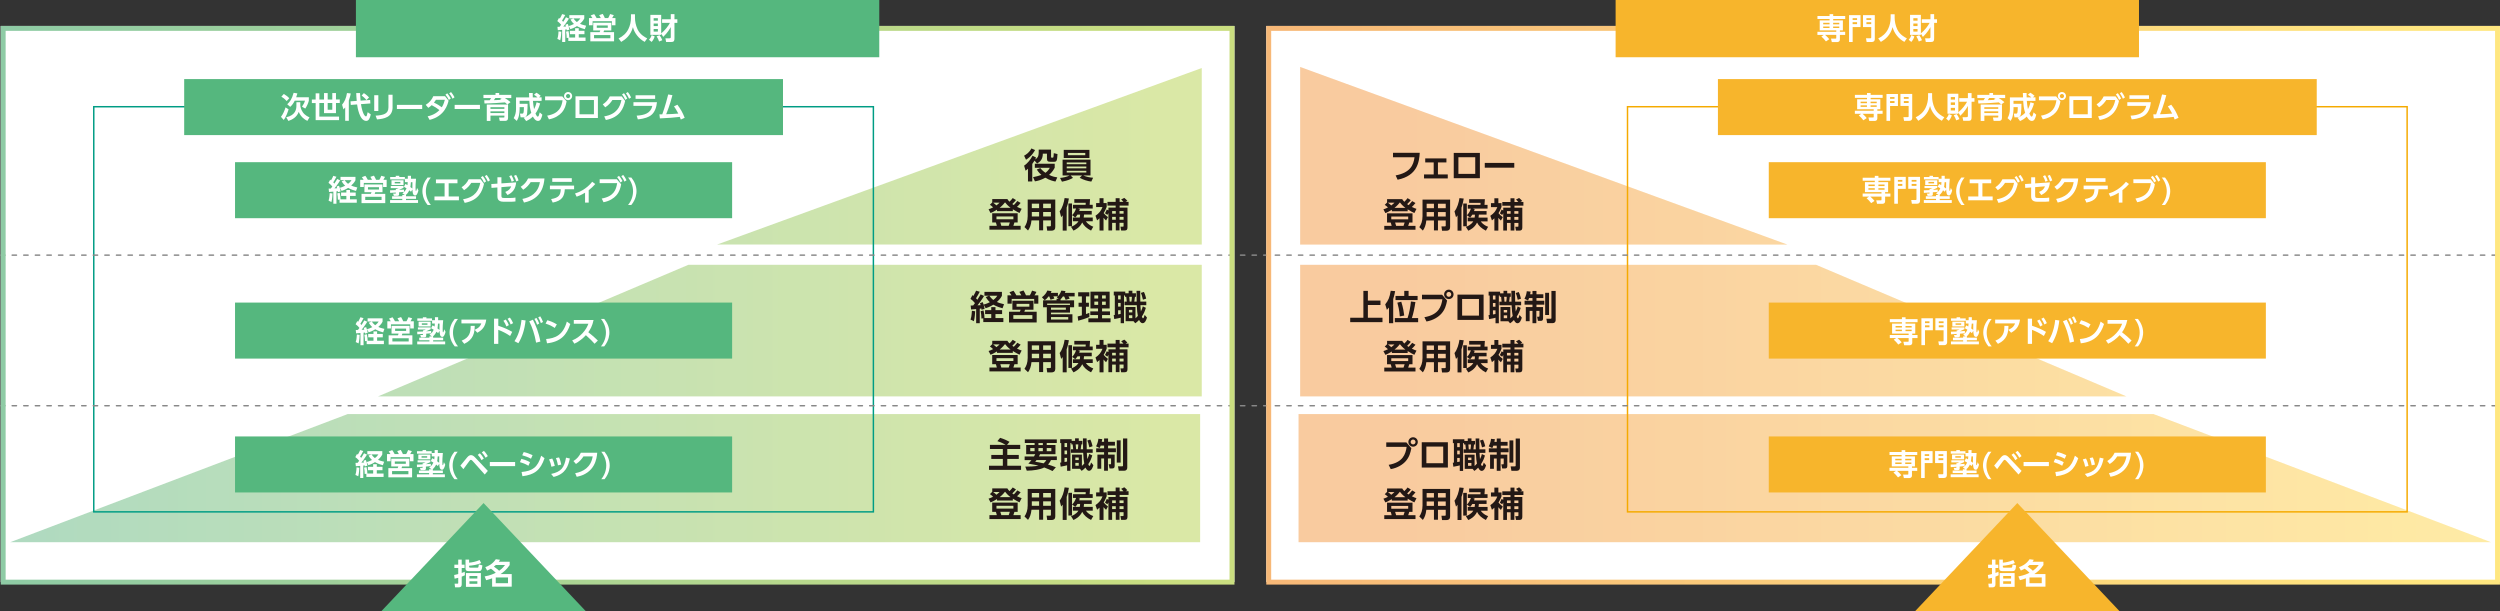 <?xml version="1.0" encoding="UTF-8"?>
<svg id="uuid-9acdda5c-2e10-4833-9792-917ece777b3c" data-name="レイヤー 2" xmlns="http://www.w3.org/2000/svg" width="895.31" height="218.92" xmlns:xlink="http://www.w3.org/1999/xlink" viewBox="0 0 895.31 218.92">
  <rect x="0" y="0" width="895.31" height="218.92" fill="#333333" stroke="none"/>
  <defs>
    <style>
      .uuid-348e933f-867e-4678-bced-6d4ac9d684d8, .uuid-2a9a1e96-5db1-4610-b7d6-98c756b36866, .uuid-b775ab92-dfb8-4766-a074-681eaa73113c, .uuid-a6c90a02-6454-458a-a77c-7fbafc3e3d24 {
        fill: none;
      }

      .uuid-41afc616-c07d-4fef-b351-03b53b37bc57 {
        fill: #f7b52c;
      }

      .uuid-7781e824-e9cf-4a97-b4cc-b79c96e32d5c {
        fill: #55b77e;
      }

      .uuid-a10b327f-958e-4f1b-8e10-80ad829009f4 {
        fill: url(#uuid-f45abf6e-2696-4e8b-b8d9-b8a8fc4dd1d8);
      }

      .uuid-ede194da-8ddf-49b8-80bc-82c988745907 {
        clip-path: url(#uuid-3bcd6909-bf43-4ede-8341-ccbb318c29f6);
      }

      .uuid-0543b7d8-2133-490b-8ffd-c069fb29a1a6 {
        fill: url(#uuid-afa4c8eb-a7b8-4191-961a-fad26b856b9c);
      }

      .uuid-2a9a1e96-5db1-4610-b7d6-98c756b36866 {
        stroke: #f5aa00;
      }

      .uuid-2a9a1e96-5db1-4610-b7d6-98c756b36866, .uuid-b775ab92-dfb8-4766-a074-681eaa73113c, .uuid-a6c90a02-6454-458a-a77c-7fbafc3e3d24 {
        stroke-width: .53px;
      }

      .uuid-2a9a1e96-5db1-4610-b7d6-98c756b36866, .uuid-a6c90a02-6454-458a-a77c-7fbafc3e3d24 {
        stroke-miterlimit: 10;
      }

      .uuid-750da8de-51d7-45e8-a256-a046a9ec1e69 {
        clip-path: url(#uuid-51cd90d2-f011-46b3-9f41-fd0d35f1ffed);
      }

      .uuid-b775ab92-dfb8-4766-a074-681eaa73113c {
        stroke: #888;
        stroke-dasharray: 1.54 2.61;
        stroke-linecap: round;
        stroke-linejoin: round;
      }

      .uuid-c3e621ba-ab44-4c1c-9042-f70569752230 {
        fill: url(#uuid-784afac1-bff3-482a-ba71-047ebedc58ac);
      }

      .uuid-a6c90a02-6454-458a-a77c-7fbafc3e3d24 {
        stroke: #009c84;
      }

      .uuid-c9715ebd-9eda-4fbf-a799-857d975da199 {
        clip-path: url(#uuid-5bd51d53-18a5-4892-ad6f-819f85299cd2);
      }

      .uuid-2618c086-2cbf-4671-9ac9-1383f326725a {
        fill: #231815;
      }

      .uuid-fe769903-fa64-48e7-97c9-a94c6976a233 {
        fill: #fff;
      }

      .uuid-e8ba3575-4483-4849-bed2-caac00d36897 {
        opacity: .7;
      }

      .uuid-390f4a99-5475-416b-a857-2d76476a0b82 {
        clip-path: url(#uuid-301d7d31-5f20-4d24-9fea-f2a1f31bca2c);
      }

      .uuid-3eac6366-5b08-4159-a084-cf4c365dee7a {
        clip-path: url(#uuid-ea12c6c6-ed33-465a-b455-ad0536185067);
      }

      .uuid-cdffa9c3-b5ed-49cd-8439-93e92996a283 {
        fill: url(#uuid-06b2292f-2ba5-43f4-ac4e-16eebe733585);
      }

      .uuid-326997f3-e474-437d-b7b2-f09af5dcc04e {
        clip-path: url(#uuid-d394192f-2684-4395-87ea-84261bada0fe);
      }
    </style>
    <clipPath id="uuid-5bd51d53-18a5-4892-ad6f-819f85299cd2">
      <rect class="uuid-348e933f-867e-4678-bced-6d4ac9d684d8" x="3.66" y="24.36" width="426.72" height="169.81"/>
    </clipPath>
    <clipPath id="uuid-301d7d31-5f20-4d24-9fea-f2a1f31bca2c">
      <path class="uuid-348e933f-867e-4678-bced-6d4ac9d684d8" d="M430.38,87.58h-173.59l173.59-63.22v63.22ZM430.38,94.84h-183.88l-111.11,47.11h294.99v-47.11ZM124.53,148.28L3.66,194.17h426.14v-45.89H124.53Z"/>
    </clipPath>
    <linearGradient id="uuid-06b2292f-2ba5-43f4-ac4e-16eebe733585" data-name="名称未設定グラデーション 108" x1="11246.16" y1="3923.43" x2="11247.92" y2="3923.43" gradientTransform="translate(-2727308.41 951581.46) scale(242.51 -242.51)" gradientUnits="userSpaceOnUse">
      <stop offset="0" stop-color="#8bcaa7"/>
      <stop offset="1" stop-color="#cade80"/>
    </linearGradient>
    <clipPath id="uuid-ea12c6c6-ed33-465a-b455-ad0536185067">
      <rect class="uuid-348e933f-867e-4678-bced-6d4ac9d684d8" x="465.04" y="23.98" width="427.04" height="170.19"/>
    </clipPath>
    <clipPath id="uuid-3bcd6909-bf43-4ede-8341-ccbb318c29f6">
      <path class="uuid-348e933f-867e-4678-bced-6d4ac9d684d8" d="M465.62,87.58V23.98l174.5,63.61h-174.5ZM465.62,141.95h295.89l-111.11-47.11h-184.79v47.11ZM465.04,194.17h427.04l-120.86-45.89h-306.18v45.89Z"/>
    </clipPath>
    <linearGradient id="uuid-784afac1-bff3-482a-ba71-047ebedc58ac" data-name="名称未設定グラデーション 103" x1="11247.02" y1="3923.42" x2="11248.78" y2="3923.42" gradientTransform="translate(-2729136.72 952304.98) scale(242.7 -242.7)" gradientUnits="userSpaceOnUse">
      <stop offset="0" stop-color="#f6b576"/>
      <stop offset="1" stop-color="#ffe780"/>
    </linearGradient>
    <clipPath id="uuid-51cd90d2-f011-46b3-9f41-fd0d35f1ffed">
      <path class="uuid-348e933f-867e-4678-bced-6d4ac9d684d8" d="M2.02,11.05h438.3v196.54H2.02V11.05ZM.27,209.36h441.82V9.29H.27v200.06Z"/>
    </clipPath>
    <linearGradient id="uuid-f45abf6e-2696-4e8b-b8d9-b8a8fc4dd1d8" data-name="名称未設定グラデーション 108" x1="11247.84" y1="3922.96" x2="11249.6" y2="3922.96" gradientTransform="translate(-2824262.47 985141.21) scale(251.09 -251.09)" xlink:href="#uuid-06b2292f-2ba5-43f4-ac4e-16eebe733585"/>
    <clipPath id="uuid-d394192f-2684-4395-87ea-84261bada0fe">
      <path class="uuid-348e933f-867e-4678-bced-6d4ac9d684d8" d="M455.24,11.05h438.3v196.54h-438.3V11.05ZM453.48,209.36h441.82V9.29h-441.82v200.06Z"/>
    </clipPath>
    <linearGradient id="uuid-afa4c8eb-a7b8-4191-961a-fad26b856b9c" data-name="名称未設定グラデーション 103" x1="11248.62" y1="3922.96" x2="11250.38" y2="3922.96" gradientTransform="translate(-2824004.9 985141.21) scale(251.09 -251.09)" xlink:href="#uuid-784afac1-bff3-482a-ba71-047ebedc58ac"/>
  </defs>
  <g id="uuid-b38eec5c-4f70-4774-8111-66e6b7a634d2" data-name="レイヤー 1">
    <g>
      <rect class="uuid-fe769903-fa64-48e7-97c9-a94c6976a233" x="453.48" y="9.29" width="441.82" height="199.18"/>
      <rect class="uuid-fe769903-fa64-48e7-97c9-a94c6976a233" x=".26" y="9.29" width="441.82" height="199.18"/>
      <g class="uuid-e8ba3575-4483-4849-bed2-caac00d36897">
        <g class="uuid-c9715ebd-9eda-4fbf-a799-857d975da199">
          <g class="uuid-390f4a99-5475-416b-a857-2d76476a0b82">
            <rect class="uuid-cdffa9c3-b5ed-49cd-8439-93e92996a283" x="3.66" y="24.36" width="426.72" height="169.81"/>
          </g>
        </g>
      </g>
      <g class="uuid-e8ba3575-4483-4849-bed2-caac00d36897">
        <g class="uuid-3eac6366-5b08-4159-a084-cf4c365dee7a">
          <g class="uuid-ede194da-8ddf-49b8-80bc-82c988745907">
            <rect class="uuid-c3e621ba-ab44-4c1c-9042-f70569752230" x="465.04" y="23.98" width="427.04" height="170.19"/>
          </g>
        </g>
      </g>
      <g>
        <path class="uuid-2618c086-2cbf-4671-9ac9-1383f326725a" d="M370.68,53.73c-.32.6-1.22,2.22-3.24,3.48l-.69-1.45c.57-.3,1.91-1.13,2.61-2.6l1.32.57ZM370.48,57.53c-.44.7-.66,1.01-.8,1.18v6.28h-1.54v-4.56c-.49.44-.6.52-.86.69l-.52-1.79c1.31-.9,2.29-2.16,3.02-3.56l1.26.65c-.12.3-.21.48-.33.71,1.29-.83,1.29-1.65,1.28-3.55h4.42v2.6c0,.23.04.28.26.28h.25c.37,0,.37-.02.46-1.61l1.33.32c-.12,2.36-.27,2.77-1.22,2.77h-1.29c-.96,0-1.26-.25-1.26-1.19v-1.72h-1.48c0,2.07-1.01,2.93-2.06,3.53l-.91-1.05ZM372.55,60.19c.25.31.75.92,1.85,1.7.92-.68,1.34-1.39,1.56-1.79h-5.36v-1.45h7.12v1.4c-.28.54-.8,1.54-2.02,2.59,1.24.62,2.25.79,2.94.89l-.66,1.49c-.7-.15-2.03-.42-3.63-1.38-1.59.92-2.96,1.18-3.72,1.31l-.66-1.51c1.03-.2,1.98-.43,2.98-.81-.94-.78-1.38-1.48-1.65-1.91l1.26-.52Z"/>
        <path class="uuid-2618c086-2cbf-4671-9ac9-1383f326725a" d="M390.82,65.03c-1.34-.16-2.89-.65-4.16-1.35l.86-.85h-4.1l.84.87c-.71.42-1.82.96-3.95,1.37l-.68-1.35c1.1-.09,2.38-.36,3.46-.89h-2.55v-5.65h10v5.65h-2.62c1.07.49,2.44.76,3.55.82l-.64,1.38ZM390.15,53.68v2.91h-9.2v-2.91h9.2ZM382.02,58.18v.62h7.02v-.62h-7.02ZM382.02,59.64v.64h7.02v-.64h-7.02ZM382.02,61.16v.64h7.02v-.64h-7.02ZM382.44,54.77v.8h6.22v-.8h-6.22Z"/>
      </g>
      <g>
        <path class="uuid-2618c086-2cbf-4671-9ac9-1383f326725a" d="M357.05,75.1c-1.02.65-1.76.96-2.31,1.19l-.71-1.35c.43-.15.96-.31,1.63-.67-.34-.34-.71-.66-1.15-.94l.84-.84v-1.21h5.42c.18.31.3.49.76.96.68-.68.9-.97,1.15-1.31l1.17.7c-.2.27-.54.73-1.32,1.44.21.15.46.32.53.37.14-.14.71-.71,1.28-1.45l1.18.69c-.52.69-1.13,1.26-1.31,1.4.75.37,1.26.55,1.67.69l-.76,1.5c-.42-.2-1.28-.6-2.4-1.32v.67h-5.66v-.54ZM364.45,76.37v3.3h-1.16c-.18.64-.26.85-.38,1.19h2.61v1.39h-11.18v-1.39h2.64c-.11-.52-.18-.75-.34-1.19h-1.31v-3.3h9.12ZM355.65,72.57c.5.33,1.01.81,1.18.99.6-.46.84-.68,1.16-.99h-2.34ZM356.86,77.53v1h6.06v-1h-6.06ZM361.9,74.41c-1.05-.79-1.63-1.51-1.97-1.95-.36.44-.87,1.11-1.92,1.95h3.89ZM358.24,79.67c.17.46.21.63.36,1.19h2.65c.18-.44.36-1.06.39-1.19h-3.4Z"/>
        <path class="uuid-2618c086-2cbf-4671-9ac9-1383f326725a" d="M377.9,81.39c0,1-.68,1.21-1.34,1.21h-1.53l-.21-1.55h1.22c.16,0,.31-.02.31-.31v-1.81h-2.78v3.56h-1.44v-3.56h-2.73c-.18,1.71-.6,2.73-1.24,3.62l-1.27-1.23c.65-.95,1.15-2.16,1.15-3.92v-5.94h9.88v9.92ZM372.13,72.94h-2.61v1.59h2.61v-1.59ZM372.13,75.93h-2.61v1.59h2.61v-1.59ZM376.35,72.94h-2.78v1.59h2.78v-1.59ZM376.35,75.93h-2.78v1.59h2.78v-1.59Z"/>
        <path class="uuid-2618c086-2cbf-4671-9ac9-1383f326725a" d="M380.58,77.11c-.2.27-.28.38-.55.67l-.54-2.12c1.01-1.24,1.54-3.19,1.77-4.74l1.53.16c-.09.54-.26,1.7-.79,3.25v8.25h-1.42v-5.47ZM382.62,81v-8.14h1.29v8.14h-1.29ZM386.69,77.92c.09-.47.11-.78.12-1.07h-.94c-.31.52-.55.79-.79,1.03l-1.15-.83c.27-.27.99-.97,1.44-2.36h-1.12v-1.34h4.53l.05-.73h-4.09v-1.31h5.63l-.14,2.03h1.1v1.34h-5.29l.67.17c-.05.22-.09.38-.21.7h4.48v1.28h-2.76c-.01.25-.04.59-.12,1.07h3.24v1.35h-2.45c.95,1.33,2.18,1.77,2.65,1.93l-.81,1.4c-1.53-.78-2.6-1.74-3.16-2.91-.89,1.88-2.54,2.65-3.14,2.92l-.86-1.37c.42-.15,1.87-.69,2.65-1.98h-1.99v-1.35h2.48Z"/>
        <path class="uuid-2618c086-2cbf-4671-9ac9-1383f326725a" d="M396.11,78.96c-.25-.22-.49-.46-.91-.97v4.58h-1.43v-4.4c-.38.37-.6.54-.87.75l-.58-1.66c1.32-.9,1.96-1.72,2.51-3.1h-2.28v-1.44h1.22v-1.74h1.43v1.74h1.13v1.37c-.49,1.32-1.01,2.11-1.08,2.23.47.58.86.91,1.54,1.44l-.68,1.21ZM396.95,75.36v-1.01h2.59v-.71h-2.93v-1.34h2.93v-1.32h1.43v1.32h1.37c-.34-.44-.69-.73-.84-.85l1.13-.58c.54.42.81.7,1.11,1.08l-.67.34h1.1v1.34h-3.2v.71h2.81v7.08c0,.74-.23,1.13-.99,1.13h-1.28l-.25-1.37h.78c.26,0,.34-.01.34-.3v-1.08h-1.45v2.72h-1.34v-2.71h-1.31v2.73h-1.33v-6.23c-.16.31-.28.49-.38.65l-.85-.6c.11-.18.33-.53.65-1.33l.58.31ZM398.28,75.58v.94h1.31v-.94h-1.31ZM398.28,77.66v1.03h1.31v-1.03h-1.31ZM400.93,75.58v.94h1.45v-.94h-1.45ZM400.93,77.66v1.03h1.45v-1.03h-1.45Z"/>
      </g>
      <g>
        <path class="uuid-2618c086-2cbf-4671-9ac9-1383f326725a" d="M347.62,109.42c.2,0,.68-.01.9-.02.38-.49.54-.7.64-.84-.76-.94-1.35-1.35-1.61-1.53l.7-1.33c.26.18.28.21.36.28.53-.89.81-1.58.95-1.88l1.31.38c-.41.8-.99,1.83-1.33,2.33.21.22.32.34.48.53.63-.96.91-1.45,1.17-1.92l1.24.57c-.82,1.4-2.04,2.97-2.36,3.35.14,0,.23-.01,1.11-.05-.12-.43-.15-.52-.22-.74l1-.34c.26.68.52,1.5.65,2.4l-1.1.33c-.02-.23-.04-.32-.06-.46-.09.01-.47.06-.57.07v5.2h-1.29v-5.07c-.18.01-1.79.15-1.82.15l-.14-1.4ZM349.23,111.46c-.01.25-.11,2.41-.46,3.57l-1.19-.57c.14-.43.38-1.21.48-3.16l1.17.16ZM352.15,113.99l-.68.1c0-.78-.1-1.88-.27-2.66l1.02-.25c.32,1.32.34,2.49.34,2.72h2.43v-1.42h-2.2v-1.42h2.2v-1.07h1.51v1.07h2.38v1.42h-2.38v1.42h2.83v1.43h-7.19v-1.34ZM354.19,105.9h-1.64v-1.37h6.26v1.37c-.17.37-.49,1.08-1.8,2.25.52.23,1.15.49,2.56.8l-.54,1.45c-.85-.22-2.02-.58-3.29-1.29-1.26.8-2.23,1.11-2.75,1.27l-.73-1.31c.44-.11,1.17-.31,2.23-.86-.78-.71-1.18-1.37-1.47-1.82l1.16-.49ZM354.3,105.9c.32.46.75,1.01,1.43,1.53.9-.69,1.15-1.08,1.44-1.53h-2.87Z"/>
        <path class="uuid-2618c086-2cbf-4671-9ac9-1383f326725a" d="M365.75,105.76c-.26-.5-.39-.74-.7-1.24l1.49-.5c.47.81.58,1.03.89,1.75h1.37c.18-.31.48-.78.81-1.69l1.56.46c-.17.38-.46.89-.7,1.23h1.38v2.99h-1.49v-1.7h-8.04v1.7h-1.51v-2.99h1.44c-.09-.14-.36-.6-.74-1.11l1.45-.55c.3.42.62.89,1.02,1.66h1.77ZM370.11,110.93h-3.02c-.04.11-.21.6-.25.7h4.42v3.85h-9.91v-3.85h3.88c.17-.33.22-.53.27-.7h-2.94v-3.24h7.55v3.24ZM369.72,112.85h-6.82v1.34h6.82v-1.34ZM368.64,108.83h-4.59v.99h4.59v-.99Z"/>
        <path class="uuid-2618c086-2cbf-4671-9ac9-1383f326725a" d="M379.81,107.56h4.85v2.48h-1.47v1.9h-6.81v.6h7.68v2.99h-9.17v-5.49h-1.34v-2.48h4.83v-.57h.74l-.65-.5c.18-.17.26-.23.37-.36h-1.59c.14.23.31.67.34.78l-1.37.42c-.1-.33-.31-.9-.46-1.19h-.23c-.58.76-.9,1.06-1.4,1.39l-.99-1.08c.9-.64,1.63-1.56,1.93-2.4l1.51.21c-.06.21-.1.31-.25.62h2.54v1.23c.83-.91,1.11-1.69,1.23-2.04l1.48.17c-.06.22-.11.35-.22.64h3.5v1.27h-2.2c.16.25.32.52.44.79l-1.47.43c-.14-.37-.32-.81-.54-1.21h-.43c-.23.34-.48.7-.86,1.06v.36ZM375.01,109.2h8.18v-.48h-8.18v.48ZM376.39,110.17v.76h5.32v-.76h-5.32ZM376.39,113.54v.89h6.17v-.89h-6.17Z"/>
        <path class="uuid-2618c086-2cbf-4671-9ac9-1383f326725a" d="M385.94,113.33c.47-.11.86-.21,1.5-.39v-3.09h-1.18v-1.44h1.18v-2.27h-1.32v-1.47h4v1.47h-1.21v2.27h1.06v1.44h-1.06v2.62c.68-.22.89-.3,1.21-.43v1.47c-1.07.5-3.05,1.12-3.98,1.35l-.21-1.53ZM390.52,104.46h6.87v6.01h-2.72v1.05h2.84v1.31h-2.84v1.17h3.05v1.4h-7.95v-1.4h3.46v-1.17h-2.77v-1.31h2.77v-1.05h-2.71v-6.01ZM391.91,105.8v1.1h1.37v-1.1h-1.37ZM391.91,108v1.17h1.37v-1.17h-1.37ZM394.67,105.8v1.1h1.33v-1.1h-1.33ZM394.67,108v1.17h1.33v-1.17h-1.33Z"/>
        <path class="uuid-2618c086-2cbf-4671-9ac9-1383f326725a" d="M398.83,112.83c.06-.01.34-.04.41-.05v-6.97h-.37v-1.38h4.11v.59h1.22v-.9h1.33v.9h1.28v1.26h-.36c-.04.43-.14,1.21-.23,1.74h.85c-.01-.34-.06-3.84-.06-3.89h1.32c-.01.55.04,3.28.04,3.89h2.14v1.27h-2.11c.01.39.05,1.03.17,2.27.41-.81.57-1.39.68-1.85l1.1.52c-.32,1.12-.71,2.07-1.42,3.12.12.38.23.63.42.63.23,0,.37-.5.58-1.22l.82.97c-.21.76-.65,2.01-1.55,2.01-.73,0-1.11-.83-1.26-1.16-.57.6-1.02.94-1.39,1.18l-.62-.74h-2.82v-5.09h3.53v4.05c.2-.17.46-.39.85-.85-.15-.68-.33-2.02-.39-3.84h-4.38v-1.27h.8c-.01-.39-.11-1.31-.18-1.74h-.47v-.47h-.34v9.94h-1.19v-1.98c-.22.06-1.45.37-2.3.49l-.2-1.43ZM400.42,105.81v1.42h.91v-1.42h-.91ZM400.42,108.48v1.33h.91v-1.33h-.91ZM401.33,111.11h-.91v1.49c.33-.06.64-.11.91-.17v-1.32ZM404.3,110.98v.9h1.21v-.9h-1.21ZM404.3,112.9v1.02h1.21v-1.02h-1.21ZM404.42,106.28c.05.42.12,1.17.14,1.74h.63c.12-.6.16-1.5.16-1.74h-.92ZM409.67,104.55c.42.84.7,1.97.8,2.39l-1.16.39c-.26-1.27-.49-1.88-.73-2.44l1.08-.34Z"/>
      </g>
      <g>
        <path class="uuid-2618c086-2cbf-4671-9ac9-1383f326725a" d="M357.05,125.86c-1.02.65-1.76.96-2.31,1.19l-.71-1.35c.43-.15.96-.31,1.63-.67-.34-.34-.71-.66-1.15-.94l.84-.84v-1.21h5.42c.18.31.3.49.76.96.68-.68.9-.97,1.15-1.31l1.17.7c-.2.27-.54.73-1.32,1.44.21.15.46.32.53.37.14-.14.71-.71,1.28-1.45l1.18.69c-.52.69-1.13,1.26-1.31,1.4.75.37,1.26.55,1.67.69l-.76,1.5c-.42-.2-1.28-.6-2.4-1.32v.67h-5.66v-.54ZM364.45,127.13v3.3h-1.16c-.18.64-.26.85-.38,1.19h2.61v1.39h-11.18v-1.39h2.64c-.11-.52-.18-.75-.34-1.19h-1.31v-3.3h9.12ZM355.65,123.33c.5.33,1.01.81,1.18.99.6-.46.84-.68,1.16-.99h-2.34ZM356.86,128.29v1h6.06v-1h-6.06ZM361.9,125.17c-1.05-.79-1.63-1.51-1.97-1.95-.36.44-.87,1.11-1.92,1.95h3.89ZM358.24,130.43c.17.46.21.63.36,1.19h2.65c.18-.44.36-1.06.39-1.19h-3.4Z"/>
        <path class="uuid-2618c086-2cbf-4671-9ac9-1383f326725a" d="M377.9,132.15c0,1-.68,1.21-1.34,1.21h-1.53l-.21-1.55h1.22c.16,0,.31-.02.31-.31v-1.81h-2.78v3.56h-1.44v-3.56h-2.73c-.18,1.71-.6,2.73-1.24,3.62l-1.27-1.23c.65-.95,1.15-2.16,1.15-3.92v-5.94h9.88v9.92ZM372.13,123.7h-2.61v1.59h2.61v-1.59ZM372.13,126.69h-2.61v1.59h2.61v-1.59ZM376.35,123.7h-2.78v1.59h2.78v-1.59ZM376.35,126.69h-2.78v1.59h2.78v-1.59Z"/>
        <path class="uuid-2618c086-2cbf-4671-9ac9-1383f326725a" d="M380.58,127.87c-.2.27-.28.38-.55.67l-.54-2.12c1.01-1.24,1.54-3.19,1.77-4.74l1.53.16c-.09.54-.26,1.7-.79,3.25v8.25h-1.42v-5.47ZM382.62,131.76v-8.14h1.29v8.14h-1.29ZM386.69,128.68c.09-.47.11-.78.12-1.07h-.94c-.31.52-.55.79-.79,1.03l-1.15-.83c.27-.27.99-.97,1.44-2.36h-1.12v-1.34h4.53l.05-.73h-4.09v-1.31h5.63l-.14,2.03h1.1v1.34h-5.29l.67.17c-.05.22-.09.38-.21.7h4.48v1.28h-2.76c-.01.25-.04.59-.12,1.07h3.24v1.35h-2.45c.95,1.33,2.18,1.77,2.65,1.93l-.81,1.4c-1.53-.78-2.6-1.74-3.16-2.91-.89,1.88-2.54,2.65-3.14,2.92l-.86-1.37c.42-.15,1.87-.69,2.65-1.98h-1.99v-1.35h2.48Z"/>
        <path class="uuid-2618c086-2cbf-4671-9ac9-1383f326725a" d="M396.11,129.72c-.25-.22-.49-.46-.91-.97v4.58h-1.43v-4.4c-.38.37-.6.54-.87.75l-.58-1.66c1.32-.9,1.96-1.72,2.51-3.1h-2.28v-1.44h1.22v-1.74h1.43v1.74h1.13v1.37c-.49,1.32-1.01,2.11-1.08,2.23.47.58.86.91,1.54,1.44l-.68,1.21ZM396.95,126.12v-1.01h2.59v-.71h-2.93v-1.34h2.93v-1.32h1.43v1.32h1.37c-.34-.44-.69-.73-.84-.85l1.13-.58c.54.42.81.7,1.11,1.08l-.67.34h1.1v1.34h-3.2v.71h2.81v7.08c0,.74-.23,1.13-.99,1.13h-1.28l-.25-1.37h.78c.26,0,.34-.01.34-.3v-1.08h-1.45v2.72h-1.34v-2.71h-1.31v2.73h-1.33v-6.23c-.16.31-.28.49-.38.65l-.85-.6c.11-.18.33-.53.65-1.33l.58.31ZM398.28,126.34v.94h1.31v-.94h-1.31ZM398.28,128.42v1.03h1.31v-1.03h-1.31ZM400.93,126.34v.94h1.45v-.94h-1.45ZM400.93,128.42v1.03h1.45v-1.03h-1.45Z"/>
      </g>
      <g>
        <path class="uuid-2618c086-2cbf-4671-9ac9-1383f326725a" d="M360.14,159.32c-.25-.16-1.31-.84-2.96-1.33l.99-1.19c1.4.43,2.31.85,3.37,1.43l-.91,1.1h4.74v1.47h-4.63v2.13h4.11v1.42h-4.11v2.44h4.93v1.49h-11.48v-1.49h4.95v-2.44h-4.13v-1.42h4.13v-2.13h-4.62v-1.47h5.61Z"/>
        <path class="uuid-2618c086-2cbf-4671-9ac9-1383f326725a" d="M370.31,163.44c.17-.3.27-.47.43-.78h-3.24v-3.29h3.02v-.71h-3.51v-1.31h11.45v1.31h-3.6v.71h3.13v3.29h-5.52c-.09.2-.16.36-.39.78h6.4v1.33h-2.11c-.18.39-.43.92-1.05,1.58,1,.3,1.86.62,2.81,1l-1.19,1.34c-.66-.32-1.72-.82-2.99-1.28-1.4.78-3.89,1.11-6.24,1.15l-.53-1.45c1.59.01,3.1-.06,4.75-.33-.65-.17-1.63-.42-3.66-.75.33-.33.67-.68,1.11-1.24h-2.43v-1.33h3.35ZM368.96,161.58h1.55v-1.12h-1.55v1.12ZM371.2,164.77c-.22.28-.25.32-.47.59.95.15,2.04.33,3.02.57.55-.47.76-.84.95-1.16h-3.5ZM371.89,159.38h1.58v-.71h-1.58v.71ZM371.89,161.58h1.58v-1.12h-1.58v1.12ZM374.86,161.58h1.65v-1.12h-1.65v1.12Z"/>
        <path class="uuid-2618c086-2cbf-4671-9ac9-1383f326725a" d="M379.64,165.69c.06-.01.34-.04.41-.05v-6.97h-.37v-1.38h4.11v.59h1.22v-.9h1.33v.9h1.28v1.26h-.36c-.04.43-.14,1.21-.23,1.74h.85c-.01-.34-.06-3.84-.06-3.89h1.32c-.01.55.04,3.28.04,3.89h2.14v1.27h-2.11c.01.39.05,1.03.17,2.27.41-.81.57-1.39.68-1.85l1.1.52c-.32,1.12-.71,2.07-1.42,3.12.12.38.23.63.42.63.23,0,.37-.5.58-1.22l.82.97c-.21.76-.65,2.01-1.55,2.01-.73,0-1.11-.83-1.26-1.16-.57.6-1.02.94-1.39,1.18l-.62-.74h-2.82v-5.09h3.53v4.05c.2-.17.46-.39.85-.85-.15-.68-.33-2.02-.39-3.84h-4.38v-1.27h.8c-.01-.39-.11-1.31-.18-1.74h-.47v-.47h-.34v9.94h-1.19v-1.98c-.22.06-1.45.37-2.3.49l-.2-1.43ZM381.23,158.68v1.42h.91v-1.42h-.91ZM381.23,161.35v1.33h.91v-1.33h-.91ZM382.14,163.97h-.91v1.49c.33-.06.64-.11.91-.17v-1.32ZM385.11,163.85v.9h1.21v-.9h-1.21ZM385.11,165.77v1.02h1.21v-1.02h-1.21ZM385.23,159.14c.05.42.12,1.17.14,1.74h.63c.12-.6.16-1.5.16-1.74h-.92ZM390.48,157.42c.42.84.7,1.97.8,2.39l-1.16.39c-.26-1.27-.49-1.88-.73-2.44l1.08-.34Z"/>
        <path class="uuid-2618c086-2cbf-4671-9ac9-1383f326725a" d="M394.18,159.59c-.14.41-.26.64-.38.86l-1.27-.62c.57-1.03.76-2.04.82-2.7l1.39.14c-.05.27-.1.54-.18.95h.84v-1.19h1.43v1.19h2.46v1.37h-2.46v.96h2.8v1.39h-2.8v.86h2.36v4c0,.65-.2.96-.82.96h-1.01l-.31-1.49h.6c.21,0,.25-.12.25-.32v-1.77h-1.12v4.4h-1.38v-4.4h-1.02v3.68h-1.37v-5.06h2.39v-.86h-2.83v-1.39h2.83v-.96h-1.22ZM399.94,157.69h1.39v7.97h-1.39v-7.97ZM402.17,157.03h1.53v10.48c0,.58-.37,1.07-1.07,1.07h-1.98l-.28-1.58h1.47c.26,0,.34-.06.34-.34v-9.63Z"/>
      </g>
      <g>
        <path class="uuid-2618c086-2cbf-4671-9ac9-1383f326725a" d="M357.05,178.73c-1.02.65-1.76.96-2.31,1.19l-.71-1.35c.43-.15.96-.31,1.63-.67-.34-.34-.71-.66-1.15-.94l.84-.84v-1.21h5.42c.18.31.3.49.76.96.68-.68.9-.97,1.15-1.31l1.17.7c-.2.27-.54.73-1.32,1.44.21.15.46.32.53.37.14-.14.71-.71,1.28-1.45l1.18.69c-.52.69-1.13,1.26-1.31,1.4.75.37,1.26.55,1.67.69l-.76,1.5c-.42-.2-1.28-.6-2.4-1.32v.67h-5.66v-.54ZM364.45,180v3.3h-1.16c-.18.64-.26.85-.38,1.19h2.61v1.39h-11.18v-1.39h2.64c-.11-.52-.18-.75-.34-1.19h-1.31v-3.3h9.12ZM355.65,176.19c.5.33,1.01.81,1.18.99.6-.46.84-.68,1.16-.99h-2.34ZM356.86,181.15v1h6.06v-1h-6.06ZM361.9,178.04c-1.05-.79-1.63-1.51-1.97-1.95-.36.44-.87,1.11-1.92,1.95h3.89ZM358.24,183.3c.17.46.21.63.36,1.19h2.65c.18-.44.36-1.06.39-1.19h-3.4Z"/>
        <path class="uuid-2618c086-2cbf-4671-9ac9-1383f326725a" d="M377.9,185.02c0,1-.68,1.21-1.34,1.21h-1.53l-.21-1.55h1.22c.16,0,.31-.02.31-.31v-1.81h-2.78v3.56h-1.44v-3.56h-2.73c-.18,1.71-.6,2.73-1.24,3.62l-1.27-1.23c.65-.95,1.15-2.16,1.15-3.92v-5.94h9.88v9.92ZM372.13,176.56h-2.61v1.59h2.61v-1.59ZM372.13,179.55h-2.61v1.59h2.61v-1.59ZM376.35,176.56h-2.78v1.59h2.78v-1.59ZM376.35,179.55h-2.78v1.59h2.78v-1.59Z"/>
        <path class="uuid-2618c086-2cbf-4671-9ac9-1383f326725a" d="M380.58,180.73c-.2.27-.28.38-.55.67l-.54-2.12c1.01-1.24,1.54-3.19,1.77-4.74l1.53.16c-.09.54-.26,1.7-.79,3.25v8.25h-1.42v-5.47ZM382.62,184.63v-8.14h1.29v8.14h-1.29ZM386.69,181.55c.09-.47.11-.78.12-1.07h-.94c-.31.52-.55.79-.79,1.03l-1.15-.83c.27-.27.99-.97,1.44-2.36h-1.12v-1.34h4.53l.05-.73h-4.09v-1.31h5.63l-.14,2.03h1.1v1.34h-5.29l.67.17c-.05.22-.09.38-.21.7h4.48v1.28h-2.76c-.01.25-.04.59-.12,1.07h3.24v1.35h-2.45c.95,1.33,2.18,1.77,2.65,1.93l-.81,1.4c-1.53-.78-2.6-1.74-3.16-2.91-.89,1.88-2.54,2.65-3.14,2.92l-.86-1.37c.42-.15,1.87-.69,2.65-1.98h-1.99v-1.35h2.48Z"/>
        <path class="uuid-2618c086-2cbf-4671-9ac9-1383f326725a" d="M396.11,182.58c-.25-.22-.49-.46-.91-.97v4.58h-1.43v-4.4c-.38.37-.6.54-.87.75l-.58-1.66c1.32-.9,1.96-1.72,2.51-3.1h-2.28v-1.44h1.22v-1.74h1.43v1.74h1.13v1.37c-.49,1.32-1.01,2.11-1.08,2.23.47.58.86.91,1.54,1.44l-.68,1.21ZM396.95,178.99v-1.01h2.59v-.71h-2.93v-1.34h2.93v-1.32h1.43v1.32h1.37c-.34-.44-.69-.73-.84-.85l1.13-.58c.54.42.81.7,1.11,1.08l-.67.34h1.1v1.34h-3.2v.71h2.81v7.08c0,.74-.23,1.13-.99,1.13h-1.28l-.25-1.37h.78c.26,0,.34-.01.34-.3v-1.08h-1.45v2.72h-1.34v-2.71h-1.31v2.73h-1.33v-6.23c-.16.31-.28.49-.38.65l-.85-.6c.11-.18.33-.53.65-1.33l.58.31ZM398.28,179.21v.94h1.31v-.94h-1.31ZM398.28,181.29v1.03h1.31v-1.03h-1.31ZM400.93,179.21v.94h1.45v-.94h-1.45ZM400.93,181.29v1.03h1.45v-1.03h-1.45Z"/>
      </g>
      <g>
        <path class="uuid-2618c086-2cbf-4671-9ac9-1383f326725a" d="M508.45,54.71c-.2,3.18-.78,8.2-7.93,9.65l-.71-1.54c5.29-1,6.39-3.71,6.77-6.5h-7.71v-1.61h9.58Z"/>
        <path class="uuid-2618c086-2cbf-4671-9ac9-1383f326725a" d="M514.96,62.47h3.52v1.43h-8.5v-1.43h3.46v-4.3h-3.03v-1.44h7.59v1.44h-3.04v4.3Z"/>
        <path class="uuid-2618c086-2cbf-4671-9ac9-1383f326725a" d="M529.98,54.76v9.06h-9.36v-9.06h9.36ZM528.32,56.31h-6.03v5.96h6.03v-5.96Z"/>
        <path class="uuid-2618c086-2cbf-4671-9ac9-1383f326725a" d="M542.3,58.34v1.71h-10.57v-1.71h10.57Z"/>
      </g>
      <g>
        <path class="uuid-2618c086-2cbf-4671-9ac9-1383f326725a" d="M498.45,75.13c-1.02.65-1.76.96-2.31,1.19l-.71-1.35c.43-.15.96-.31,1.63-.67-.34-.34-.71-.66-1.15-.94l.84-.84v-1.21h5.42c.18.31.3.49.76.96.68-.68.9-.97,1.15-1.31l1.17.7c-.2.27-.54.73-1.32,1.44.21.15.46.32.53.37.14-.14.71-.71,1.28-1.45l1.18.69c-.52.69-1.13,1.26-1.31,1.4.75.37,1.26.55,1.67.69l-.76,1.5c-.42-.2-1.28-.6-2.4-1.32v.67h-5.66v-.54ZM505.85,76.4v3.3h-1.16c-.18.64-.26.85-.38,1.19h2.61v1.39h-11.18v-1.39h2.64c-.11-.52-.18-.75-.34-1.19h-1.31v-3.3h9.12ZM497.05,72.59c.5.33,1.01.81,1.18.99.6-.46.84-.68,1.16-.99h-2.34ZM498.25,77.55v1h6.06v-1h-6.06ZM503.3,74.44c-1.05-.79-1.63-1.51-1.97-1.95-.36.44-.87,1.11-1.92,1.95h3.89ZM499.63,79.7c.17.46.21.63.36,1.19h2.65c.18-.44.36-1.06.39-1.19h-3.4Z"/>
        <path class="uuid-2618c086-2cbf-4671-9ac9-1383f326725a" d="M519.3,81.42c0,1-.68,1.21-1.34,1.21h-1.53l-.21-1.55h1.22c.16,0,.31-.02.31-.31v-1.81h-2.78v3.56h-1.44v-3.56h-2.73c-.18,1.71-.6,2.73-1.24,3.62l-1.27-1.23c.65-.95,1.15-2.16,1.15-3.92v-5.94h9.88v9.92ZM513.53,72.96h-2.61v1.59h2.61v-1.59ZM513.53,75.95h-2.61v1.59h2.61v-1.59ZM517.75,72.96h-2.78v1.59h2.78v-1.59ZM517.75,75.95h-2.78v1.59h2.78v-1.59Z"/>
        <path class="uuid-2618c086-2cbf-4671-9ac9-1383f326725a" d="M521.98,77.14c-.2.27-.28.38-.55.67l-.54-2.12c1.01-1.24,1.54-3.19,1.77-4.74l1.53.16c-.09.54-.26,1.7-.79,3.25v8.25h-1.42v-5.47ZM524.02,81.03v-8.14h1.29v8.14h-1.29ZM528.09,77.95c.09-.47.11-.78.12-1.07h-.94c-.31.52-.55.79-.79,1.03l-1.15-.83c.27-.27.99-.97,1.44-2.36h-1.12v-1.34h4.53l.05-.73h-4.09v-1.31h5.63l-.14,2.03h1.1v1.34h-5.29l.67.17c-.05.22-.09.38-.21.7h4.48v1.28h-2.76c-.01.25-.04.59-.12,1.07h3.24v1.35h-2.45c.95,1.33,2.18,1.77,2.65,1.93l-.81,1.4c-1.53-.78-2.6-1.74-3.16-2.91-.89,1.88-2.54,2.65-3.14,2.92l-.86-1.37c.42-.15,1.87-.69,2.65-1.98h-1.99v-1.35h2.48Z"/>
        <path class="uuid-2618c086-2cbf-4671-9ac9-1383f326725a" d="M537.51,78.98c-.25-.22-.49-.46-.91-.97v4.58h-1.43v-4.4c-.38.37-.6.54-.87.75l-.58-1.66c1.32-.9,1.96-1.72,2.51-3.1h-2.28v-1.44h1.22v-1.74h1.43v1.74h1.13v1.37c-.49,1.32-1.01,2.11-1.08,2.23.47.58.86.91,1.54,1.44l-.68,1.21ZM538.35,75.39v-1.01h2.59v-.71h-2.93v-1.34h2.93v-1.32h1.43v1.32h1.37c-.34-.44-.69-.73-.84-.85l1.13-.58c.54.42.81.7,1.11,1.08l-.67.34h1.1v1.34h-3.2v.71h2.81v7.08c0,.74-.23,1.13-.99,1.13h-1.28l-.25-1.37h.78c.26,0,.34-.01.34-.3v-1.08h-1.45v2.72h-1.34v-2.71h-1.31v2.73h-1.33v-6.23c-.16.31-.28.49-.38.65l-.85-.6c.11-.18.33-.53.65-1.33l.58.31ZM539.68,75.61v.94h1.31v-.94h-1.31ZM539.68,77.69v1.03h1.31v-1.03h-1.31ZM542.32,75.61v.94h1.45v-.94h-1.45ZM542.32,77.69v1.03h1.45v-1.03h-1.45Z"/>
      </g>
      <g>
        <path class="uuid-2618c086-2cbf-4671-9ac9-1383f326725a" d="M489.87,104.17v3.47h4.51v1.59h-4.51v4.56h5.23v1.58h-11.56v-1.58h4.72v-9.62h1.61Z"/>
        <path class="uuid-2618c086-2cbf-4671-9ac9-1383f326725a" d="M497.42,110.14c-.32.41-.52.6-.74.83l-.6-1.97c1.13-1.43,1.56-2.41,1.97-4.86l1.58.12c-.12.69-.3,1.65-.69,2.87v8.62h-1.51v-5.6ZM504.09,113.89c.6-1.64,1.05-4.32,1.19-5.92l1.61.2c-.27,1.93-.75,4.26-1.26,5.73h2.24v1.48h-8.35v-1.48h4.56ZM502.9,104.17h1.55v1.8h3.23v1.48h-7.91v-1.48h3.13v-1.8ZM501.3,113.32c-.1-2.04-.66-4.2-.87-4.94l1.4-.33c.69,2.14.94,3.95,1.06,4.95l-1.59.32Z"/>
        <path class="uuid-2618c086-2cbf-4671-9ac9-1383f326725a" d="M516.45,105.56l1.79,2.08c-.33,1.69-.74,3.19-2.01,4.64-1.02,1.17-2.84,2.41-5.37,2.86l-.75-1.54c5.12-.9,6.05-3.78,6.44-6.43h-7.3v-1.61h7.2ZM520.55,105.42c0,.94-.75,1.69-1.69,1.69s-1.69-.75-1.69-1.69.76-1.69,1.69-1.69,1.69.74,1.69,1.69ZM517.99,105.42c0,.49.39.87.87.87s.87-.37.87-.87-.41-.87-.87-.87-.87.37-.87.87Z"/>
        <path class="uuid-2618c086-2cbf-4671-9ac9-1383f326725a" d="M531.31,105.51v9.06h-9.36v-9.06h9.36ZM529.65,107.07h-6.03v5.96h6.03v-5.96Z"/>
        <path class="uuid-2618c086-2cbf-4671-9ac9-1383f326725a" d="M533.07,112.85c.06-.01.34-.04.41-.05v-6.97h-.37v-1.38h4.11v.59h1.22v-.9h1.33v.9h1.28v1.26h-.36c-.04.43-.14,1.21-.23,1.74h.85c-.01-.34-.06-3.84-.06-3.89h1.32c-.01.55.04,3.28.04,3.89h2.14v1.27h-2.11c.01.39.05,1.03.17,2.27.41-.81.57-1.39.68-1.85l1.1.52c-.32,1.12-.71,2.07-1.42,3.12.12.38.23.63.42.63.23,0,.37-.5.58-1.22l.82.97c-.21.76-.65,2.01-1.55,2.01-.73,0-1.11-.83-1.26-1.16-.57.6-1.02.94-1.39,1.18l-.62-.74h-2.82v-5.09h3.53v4.05c.2-.17.46-.39.85-.85-.15-.68-.33-2.02-.39-3.84h-4.38v-1.27h.8c-.01-.39-.11-1.31-.18-1.74h-.47v-.47h-.34v9.94h-1.19v-1.98c-.22.06-1.45.37-2.3.49l-.2-1.43ZM534.65,105.84v1.42h.91v-1.42h-.91ZM534.65,108.51v1.33h.91v-1.33h-.91ZM535.57,111.13h-.91v1.49c.33-.06.64-.11.91-.17v-1.32ZM538.53,111.01v.9h1.21v-.9h-1.21ZM538.53,112.93v1.02h1.21v-1.02h-1.21ZM538.66,106.3c.05.42.12,1.17.14,1.74h.63c.12-.6.16-1.5.16-1.74h-.92ZM543.9,104.58c.42.84.7,1.97.8,2.39l-1.16.39c-.26-1.27-.49-1.88-.73-2.44l1.08-.34Z"/>
        <path class="uuid-2618c086-2cbf-4671-9ac9-1383f326725a" d="M547.6,106.75c-.14.41-.26.64-.38.86l-1.27-.62c.57-1.03.76-2.04.82-2.7l1.39.14c-.05.27-.1.54-.18.95h.84v-1.19h1.43v1.19h2.46v1.37h-2.46v.96h2.8v1.39h-2.8v.86h2.36v4c0,.65-.2.96-.82.96h-1.01l-.31-1.49h.6c.21,0,.25-.12.25-.32v-1.77h-1.12v4.4h-1.38v-4.4h-1.02v3.68h-1.37v-5.06h2.39v-.86h-2.83v-1.39h2.83v-.96h-1.22ZM553.36,104.85h1.39v7.97h-1.39v-7.97ZM555.59,104.18h1.53v10.48c0,.58-.37,1.07-1.07,1.07h-1.98l-.28-1.58h1.47c.26,0,.34-.06.34-.34v-9.63Z"/>
      </g>
      <g>
        <path class="uuid-2618c086-2cbf-4671-9ac9-1383f326725a" d="M498.45,125.89c-1.02.65-1.76.96-2.31,1.19l-.71-1.35c.43-.15.96-.31,1.63-.67-.34-.34-.71-.66-1.15-.94l.84-.84v-1.21h5.42c.18.31.3.49.76.96.68-.68.9-.97,1.15-1.31l1.17.7c-.2.27-.54.73-1.32,1.44.21.15.46.32.53.37.14-.14.71-.71,1.28-1.45l1.18.69c-.52.69-1.13,1.26-1.31,1.4.75.37,1.26.55,1.67.69l-.76,1.5c-.42-.2-1.28-.6-2.4-1.32v.67h-5.66v-.54ZM505.85,127.16v3.3h-1.16c-.18.64-.26.85-.38,1.19h2.61v1.39h-11.18v-1.39h2.64c-.11-.52-.18-.75-.34-1.19h-1.31v-3.3h9.12ZM497.05,123.35c.5.33,1.01.81,1.18.99.6-.46.84-.68,1.16-.99h-2.34ZM498.25,128.31v1h6.06v-1h-6.06ZM503.3,125.2c-1.05-.79-1.63-1.51-1.97-1.95-.36.44-.87,1.11-1.92,1.95h3.89ZM499.63,130.45c.17.46.21.63.36,1.19h2.65c.18-.44.36-1.06.39-1.19h-3.4Z"/>
        <path class="uuid-2618c086-2cbf-4671-9ac9-1383f326725a" d="M519.3,132.18c0,1-.68,1.21-1.34,1.21h-1.53l-.21-1.55h1.22c.16,0,.31-.02.31-.31v-1.81h-2.78v3.56h-1.44v-3.56h-2.73c-.18,1.71-.6,2.73-1.24,3.62l-1.27-1.23c.65-.95,1.15-2.16,1.15-3.92v-5.94h9.88v9.92ZM513.53,123.72h-2.61v1.59h2.61v-1.59ZM513.53,126.71h-2.61v1.59h2.61v-1.59ZM517.75,123.72h-2.78v1.59h2.78v-1.59ZM517.75,126.71h-2.78v1.59h2.78v-1.59Z"/>
        <path class="uuid-2618c086-2cbf-4671-9ac9-1383f326725a" d="M521.98,127.89c-.2.27-.28.38-.55.67l-.54-2.12c1.01-1.24,1.54-3.19,1.77-4.74l1.53.16c-.09.54-.26,1.7-.79,3.25v8.25h-1.42v-5.47ZM524.02,131.78v-8.14h1.29v8.14h-1.29ZM528.09,128.71c.09-.47.11-.78.12-1.07h-.94c-.31.52-.55.79-.79,1.03l-1.15-.83c.27-.27.99-.97,1.44-2.36h-1.12v-1.34h4.53l.05-.73h-4.09v-1.31h5.63l-.14,2.03h1.1v1.34h-5.29l.67.17c-.05.22-.09.38-.21.7h4.48v1.28h-2.76c-.01.25-.04.59-.12,1.07h3.24v1.35h-2.45c.95,1.33,2.18,1.77,2.65,1.93l-.81,1.4c-1.53-.78-2.6-1.74-3.16-2.91-.89,1.88-2.54,2.65-3.14,2.92l-.86-1.37c.42-.15,1.87-.69,2.65-1.98h-1.99v-1.35h2.48Z"/>
        <path class="uuid-2618c086-2cbf-4671-9ac9-1383f326725a" d="M537.51,129.74c-.25-.22-.49-.46-.91-.97v4.58h-1.43v-4.4c-.38.37-.6.54-.87.75l-.58-1.66c1.32-.9,1.96-1.72,2.51-3.1h-2.28v-1.44h1.22v-1.74h1.43v1.74h1.13v1.37c-.49,1.32-1.01,2.11-1.08,2.23.47.58.86.91,1.54,1.44l-.68,1.21ZM538.35,126.15v-1.01h2.59v-.71h-2.93v-1.34h2.93v-1.32h1.43v1.32h1.37c-.34-.44-.69-.73-.84-.85l1.13-.58c.54.42.81.7,1.11,1.08l-.67.34h1.1v1.34h-3.2v.71h2.81v7.08c0,.74-.23,1.13-.99,1.13h-1.28l-.25-1.37h.78c.26,0,.34-.01.34-.3v-1.08h-1.45v2.72h-1.34v-2.71h-1.31v2.73h-1.33v-6.23c-.16.31-.28.49-.38.65l-.85-.6c.11-.18.33-.53.65-1.33l.58.31ZM539.68,126.37v.94h1.31v-.94h-1.31ZM539.68,128.45v1.03h1.31v-1.03h-1.31ZM542.32,126.37v.94h1.45v-.94h-1.45ZM542.32,128.45v1.03h1.45v-1.03h-1.45Z"/>
      </g>
      <g>
        <path class="uuid-2618c086-2cbf-4671-9ac9-1383f326725a" d="M503.65,158.43l1.79,2.08c-.33,1.69-.74,3.19-2.01,4.64-1.02,1.17-2.84,2.41-5.37,2.86l-.75-1.54c5.12-.9,6.05-3.78,6.44-6.43h-7.3v-1.61h7.2ZM507.75,158.28c0,.94-.75,1.69-1.69,1.69s-1.69-.75-1.69-1.69.76-1.69,1.69-1.69,1.69.74,1.69,1.69ZM505.19,158.28c0,.49.39.87.87.87s.87-.37.87-.87-.41-.87-.87-.87-.87.37-.87.87Z"/>
        <path class="uuid-2618c086-2cbf-4671-9ac9-1383f326725a" d="M518.52,158.38v9.06h-9.36v-9.06h9.36ZM516.85,159.93h-6.03v5.96h6.03v-5.96Z"/>
        <path class="uuid-2618c086-2cbf-4671-9ac9-1383f326725a" d="M520.27,165.72c.06-.01.34-.04.41-.05v-6.97h-.37v-1.38h4.11v.59h1.22v-.9h1.33v.9h1.28v1.26h-.36c-.04.43-.14,1.21-.23,1.74h.85c-.01-.34-.06-3.84-.06-3.89h1.32c-.01.55.04,3.28.04,3.89h2.14v1.27h-2.11c.01.39.05,1.03.17,2.27.41-.81.57-1.39.68-1.85l1.1.52c-.32,1.12-.71,2.07-1.42,3.12.12.38.23.63.42.63.23,0,.37-.5.58-1.22l.82.97c-.21.76-.65,2.01-1.55,2.01-.73,0-1.11-.83-1.26-1.16-.57.6-1.02.94-1.39,1.18l-.62-.74h-2.82v-5.09h3.53v4.05c.2-.17.46-.39.85-.85-.15-.68-.33-2.02-.39-3.84h-4.38v-1.27h.8c-.01-.39-.11-1.31-.18-1.74h-.47v-.47h-.34v9.94h-1.19v-1.98c-.22.06-1.45.37-2.3.49l-.2-1.43ZM521.86,158.7v1.42h.91v-1.42h-.91ZM521.86,161.37v1.33h.91v-1.33h-.91ZM522.77,163.99h-.91v1.49c.33-.06.64-.11.91-.17v-1.32ZM525.74,163.87v.9h1.21v-.9h-1.21ZM525.74,165.79v1.02h1.21v-1.02h-1.21ZM525.86,159.17c.05.42.12,1.17.14,1.74h.63c.12-.6.16-1.5.16-1.74h-.92ZM531.1,157.44c.42.84.7,1.97.8,2.39l-1.16.39c-.26-1.27-.49-1.88-.73-2.44l1.08-.34Z"/>
        <path class="uuid-2618c086-2cbf-4671-9ac9-1383f326725a" d="M534.8,159.61c-.14.41-.26.64-.38.86l-1.27-.62c.57-1.03.76-2.04.82-2.7l1.39.14c-.05.27-.1.54-.18.95h.84v-1.19h1.43v1.19h2.46v1.37h-2.46v.96h2.8v1.39h-2.8v.86h2.36v4c0,.65-.2.96-.82.96h-1.01l-.31-1.49h.6c.21,0,.25-.12.25-.32v-1.77h-1.12v4.4h-1.38v-4.4h-1.02v3.68h-1.37v-5.06h2.39v-.86h-2.83v-1.39h2.83v-.96h-1.22ZM540.57,157.71h1.39v7.97h-1.39v-7.97ZM542.79,157.05h1.53v10.48c0,.58-.37,1.07-1.07,1.07h-1.98l-.28-1.58h1.47c.26,0,.34-.06.34-.34v-9.63Z"/>
      </g>
      <g>
        <path class="uuid-2618c086-2cbf-4671-9ac9-1383f326725a" d="M498.45,178.75c-1.02.65-1.76.96-2.31,1.19l-.71-1.35c.43-.15.96-.31,1.63-.67-.34-.34-.71-.66-1.15-.94l.84-.84v-1.21h5.42c.18.31.3.49.76.96.68-.68.9-.97,1.15-1.31l1.17.7c-.2.27-.54.73-1.32,1.44.21.15.46.32.53.37.14-.14.71-.71,1.28-1.45l1.18.69c-.52.69-1.13,1.26-1.31,1.4.75.37,1.26.55,1.67.69l-.76,1.5c-.42-.2-1.28-.6-2.4-1.32v.67h-5.66v-.54ZM505.85,180.02v3.3h-1.16c-.18.64-.26.85-.38,1.19h2.61v1.39h-11.18v-1.39h2.64c-.11-.52-.18-.75-.34-1.19h-1.31v-3.3h9.12ZM497.05,176.21c.5.33,1.01.81,1.18.99.6-.46.84-.68,1.16-.99h-2.34ZM498.25,181.18v1h6.06v-1h-6.06ZM503.3,178.06c-1.05-.79-1.63-1.51-1.97-1.95-.36.44-.87,1.11-1.92,1.95h3.89ZM499.63,183.32c.17.46.21.63.36,1.19h2.65c.18-.44.36-1.06.39-1.19h-3.4Z"/>
        <path class="uuid-2618c086-2cbf-4671-9ac9-1383f326725a" d="M519.3,185.04c0,1-.68,1.21-1.34,1.21h-1.53l-.21-1.55h1.22c.16,0,.31-.02.31-.31v-1.81h-2.78v3.56h-1.44v-3.56h-2.73c-.18,1.71-.6,2.73-1.24,3.62l-1.27-1.23c.65-.95,1.15-2.16,1.15-3.92v-5.94h9.88v9.92ZM513.53,176.58h-2.61v1.59h2.61v-1.59ZM513.53,179.58h-2.61v1.59h2.61v-1.59ZM517.75,176.58h-2.78v1.59h2.78v-1.59ZM517.75,179.58h-2.78v1.59h2.78v-1.59Z"/>
        <path class="uuid-2618c086-2cbf-4671-9ac9-1383f326725a" d="M521.98,180.76c-.2.27-.28.38-.55.67l-.54-2.12c1.01-1.24,1.54-3.19,1.77-4.74l1.53.16c-.09.54-.26,1.7-.79,3.25v8.25h-1.42v-5.47ZM524.02,184.65v-8.14h1.29v8.14h-1.29ZM528.09,181.57c.09-.47.11-.78.12-1.07h-.94c-.31.52-.55.79-.79,1.03l-1.15-.83c.27-.27.99-.97,1.44-2.36h-1.12v-1.34h4.53l.05-.73h-4.09v-1.31h5.63l-.14,2.03h1.1v1.34h-5.29l.67.17c-.05.22-.09.38-.21.7h4.48v1.28h-2.76c-.01.25-.04.59-.12,1.07h3.24v1.35h-2.45c.95,1.33,2.18,1.77,2.65,1.93l-.81,1.4c-1.53-.78-2.6-1.74-3.16-2.91-.89,1.88-2.54,2.65-3.14,2.92l-.86-1.37c.42-.15,1.87-.69,2.65-1.98h-1.99v-1.35h2.48Z"/>
        <path class="uuid-2618c086-2cbf-4671-9ac9-1383f326725a" d="M537.51,182.61c-.25-.22-.49-.46-.91-.97v4.58h-1.43v-4.4c-.38.37-.6.54-.87.75l-.58-1.66c1.32-.9,1.96-1.72,2.51-3.1h-2.28v-1.44h1.22v-1.74h1.43v1.74h1.13v1.37c-.49,1.32-1.01,2.11-1.08,2.23.47.58.86.91,1.54,1.44l-.68,1.21ZM538.35,179.01v-1.01h2.59v-.71h-2.93v-1.34h2.93v-1.32h1.43v1.32h1.37c-.34-.44-.69-.73-.84-.85l1.13-.58c.54.42.81.7,1.11,1.08l-.67.34h1.1v1.34h-3.2v.71h2.81v7.08c0,.74-.23,1.13-.99,1.13h-1.28l-.25-1.37h.78c.26,0,.34-.01.34-.3v-1.08h-1.45v2.72h-1.34v-2.71h-1.31v2.73h-1.33v-6.23c-.16.31-.28.49-.38.65l-.85-.6c.11-.18.33-.53.65-1.33l.58.31ZM539.68,179.23v.94h1.31v-.94h-1.31ZM539.68,181.31v1.03h1.31v-1.03h-1.31ZM542.32,179.23v.94h1.45v-.94h-1.45ZM542.32,181.31v1.03h1.45v-1.03h-1.45Z"/>
      </g>
      <rect class="uuid-2a9a1e96-5db1-4610-b7d6-98c756b36866" x="582.85" y="38.22" width="279.2" height="145.09"/>
      <rect class="uuid-41afc616-c07d-4fef-b351-03b53b37bc57" x="615.23" y="28.32" width="214.45" height="20.06"/>
      <rect class="uuid-41afc616-c07d-4fef-b351-03b53b37bc57" x="633.44" y="58.08" width="178.02" height="20.06"/>
      <rect class="uuid-41afc616-c07d-4fef-b351-03b53b37bc57" x="633.44" y="108.36" width="178.02" height="20.06"/>
      <rect class="uuid-41afc616-c07d-4fef-b351-03b53b37bc57" x="633.44" y="156.3" width="178.02" height="20.06"/>
      <g>
        <path class="uuid-fe769903-fa64-48e7-97c9-a94c6976a233" d="M667.32,43.08c-.45-.63-1.11-1.3-1.64-1.75l.88-.58h-2.29v-1.1h6.75v-.51h-5.93v-3.58h3.53v-.5h-4.34v-1.08h4.34v-.67h1.3v.67h4.3v1.08h-4.3v.5h3.47v3.58h-1.07v.51h1.89v1.1h-1.89v1.65c0,.87-.82.92-.95.92h-1.94l-.3-1.25h1.67c.19,0,.22-.04.22-.26v-1.06h-4.01c.23.19,1.01.88,1.51,1.54l-1.19.79ZM668.6,36.41h-2.27v.55h2.27v-.55ZM668.6,37.73h-2.27v.53h2.27v-.53ZM672.1,36.41h-2.2v.55h2.2v-.55ZM672.1,37.73h-2.2v.53h2.2v-.53Z"/>
        <path class="uuid-fe769903-fa64-48e7-97c9-a94c6976a233" d="M675.59,33.66h4.11v4.29h-2.82v5.34h-1.29v-9.63ZM676.88,35.39h1.59v-.63h-1.59v.63ZM676.88,36.89h1.59v-.69h-1.59v.69ZM683.53,37.94h-2.94v-4.29h4.22v8.62c0,.53-.32,1.01-1.03,1.01h-1.89l-.24-1.34h1.59c.24,0,.29-.02.29-.31v-3.7ZM681.81,35.39h1.72v-.63h-1.72v.63ZM681.81,36.89h1.72v-.69h-1.72v.69Z"/>
        <path class="uuid-fe769903-fa64-48e7-97c9-a94c6976a233" d="M690.48,33.35h1.45v1.28c0,1.17.26,2.67.91,4.08.92,2.01,2.84,2.96,3.47,3.27l-.9,1.27c-2.12-1.11-3.74-3.23-4.21-5.29-.8,2.99-2.73,4.46-4.21,5.3l-.94-1.25c1.52-.71,2.8-1.87,3.53-3.38.59-1.2.91-2.62.91-3.96v-1.32Z"/>
        <path class="uuid-fe769903-fa64-48e7-97c9-a94c6976a233" d="M698.99,41.3c-.23.74-.52,1.33-1.1,1.97l-.93-.78c.45-.49.75-1.02.94-1.65l1.09.45ZM701.32,40.24v.5h-3.88v-7.16h3.88v6.62c1.38-1.07,2.56-2.7,3.14-3.77h-2.82v-1.28h3.11v-1.83h1.32v1.83h1.03v1.28h-1.03v5.43c0,.87-.05,1.41-1.13,1.41h-1.86l-.25-1.31h1.33c.53,0,.59-.12.59-.56v-3.47c-.25.49-1.11,2.01-2.71,3.53l-.72-1.21ZM698.62,34.76v.9h1.51v-.9h-1.51ZM698.62,36.68v.91h1.51v-.91h-1.51ZM698.62,38.64v.92h1.51v-.92h-1.51ZM700.74,40.87c.44.58.69,1.07.98,1.78l-1.15.46c-.19-.58-.52-1.31-.89-1.84l1.06-.41Z"/>
        <path class="uuid-fe769903-fa64-48e7-97c9-a94c6976a233" d="M716.69,37.42c-.27-.27-.44-.43-.86-.75-.96.09-4.79.37-7.34.39l-.08-1.15c.27,0,1.66-.01,1.96-.01.25-.36.4-.6.51-.79h-2.76v-1.13h4.33v-.67h1.31v.67h4.34v1.13h-2.33c.73.42,1.43.9,2.05,1.47l-1.13.84ZM716.93,42.27c0,.87-.58,1.02-1,1.02h-1.96l-.26-1.2h1.63c.22,0,.3-.01.3-.24v-.45h-4.99v1.9h-1.32v-5.86h7.62v4.84ZM715.62,38.39h-4.99v.59h4.99v-.59ZM715.62,39.88h-4.99v.6h4.99v-.6ZM714.73,35.1h-2.34c-.33.5-.34.52-.53.77.92-.02,1.72-.06,2.65-.11-.16-.08-.19-.11-.51-.3l.73-.37Z"/>
        <path class="uuid-fe769903-fa64-48e7-97c9-a94c6976a233" d="M722.57,42.18c.82-.35,1.81-.87,2.68-1.77-.57-1.69-.64-3.32-.7-4.31h-3.47v1.08h2.85c.01.91-.06,2.46-.16,3.37-.06.65-.26,1.47-1.3,1.47h-1.05l-.22-1.33h.89c.14,0,.29-.05.35-.25.16-.49.17-1.76.17-2.07h-1.53v.78c0,.69-.12,1.52-.23,2.14-.16.84-.46,1.46-.78,2.02l-1.12-1c.57-.97.84-2.09.84-3.22v-4.22h4.71c-.01-.22-.06-1.31-.07-1.56h1.34c0,.36,0,.59.02,1.56h1.67c-.54-.48-.74-.64-1.25-.93l.89-.74c.51.27.8.49,1.53,1.11l-.62.56h.94v1.25h-3.1c.08,1,.19,2,.4,2.98.27-.5.59-1.15.91-2.47l1.27.42c-.43,1.5-.97,2.62-1.68,3.62.19.39.52,1.1.8,1.1.19,0,.33-.23.4-.39.06-.14.26-.9.33-1.14l.94.84c-.32,1.29-.63,2.23-1.58,2.23s-1.55-1.1-1.81-1.56c-.92.9-1.79,1.34-2.4,1.62l-.86-1.16Z"/>
        <path class="uuid-fe769903-fa64-48e7-97c9-a94c6976a233" d="M736.36,34.53l1.53,1.78c-.29,1.45-.63,2.73-1.72,3.98-.88,1-2.44,2.07-4.6,2.45l-.64-1.32c4.39-.77,5.18-3.24,5.52-5.51h-6.26v-1.38h6.18ZM739.88,34.41c0,.8-.64,1.45-1.45,1.45s-1.45-.64-1.45-1.45.65-1.45,1.45-1.45,1.45.63,1.45,1.45ZM737.68,34.41c0,.42.34.75.75.75s.75-.32.75-.75-.35-.75-.75-.75-.75.32-.75.75Z"/>
        <path class="uuid-fe769903-fa64-48e7-97c9-a94c6976a233" d="M749.11,34.49v7.77h-8.02v-7.77h8.02ZM747.68,35.82h-5.17v5.11h5.17v-5.11Z"/>
        <path class="uuid-fe769903-fa64-48e7-97c9-a94c6976a233" d="M751.38,41.67c4.46-.72,5.66-3.44,6.15-5.85h-3.23c-.52.81-1.29,1.81-2.57,2.61l-.9-1.05c1.12-.7,1.99-1.66,2.54-2.86h4.28l1.21,1.64c-.6,2.63-1.82,5.84-6.91,6.82l-.58-1.31ZM758.43,33.36c.52.64.77,1.1,1.19,1.92l-.72.49c-.36-.81-.63-1.28-1.15-1.96l.68-.44ZM759.83,32.96c.51.64.74,1.08,1.16,1.94l-.72.46c-.37-.81-.58-1.23-1.12-1.97l.68-.43Z"/>
        <path class="uuid-fe769903-fa64-48e7-97c9-a94c6976a233" d="M770.26,36.62c-.16,1.69-.75,3.69-2.24,4.74-.63.44-1.91,1.14-4.61,1.39l-.42-1.33c2.76-.16,5.03-.82,5.62-3.51h-6.77v-1.3h8.43ZM769.61,34.12v1.29h-7.01v-1.29h7.01Z"/>
        <path class="uuid-fe769903-fa64-48e7-97c9-a94c6976a233" d="M771.15,40.95h1.01c.06-.16,1.11-2.96,2.13-7.13l1.51.27c-.92,3.61-1.93,6.07-2.25,6.82,2.13-.06,2.35-.08,4.35-.24-.61-1.22-1.17-2.05-1.54-2.59l1.21-.58c1.2,1.58,1.89,2.84,2.62,4.69l-1.39.62c-.18-.49-.24-.67-.36-.95-2.4.26-3.44.38-7.13.54l-.17-1.46Z"/>
      </g>
      <g>
        <path class="uuid-fe769903-fa64-48e7-97c9-a94c6976a233" d="M670.11,72.75c-.45-.63-1.11-1.3-1.64-1.75l.88-.58h-2.29v-1.1h6.75v-.51h-5.93v-3.58h3.53v-.5h-4.34v-1.08h4.34v-.67h1.3v.67h4.3v1.08h-4.3v.5h3.47v3.58h-1.07v.51h1.89v1.1h-1.89v1.65c0,.87-.82.92-.95.92h-1.94l-.3-1.25h1.67c.19,0,.22-.04.22-.26v-1.06h-4.01c.23.19,1.01.88,1.51,1.54l-1.19.79ZM671.4,66.09h-2.27v.55h2.27v-.55ZM671.4,67.41h-2.27v.53h2.27v-.53ZM674.9,66.09h-2.2v.55h2.2v-.55ZM674.9,67.41h-2.2v.53h2.2v-.53Z"/>
        <path class="uuid-fe769903-fa64-48e7-97c9-a94c6976a233" d="M678.39,63.34h4.11v4.29h-2.82v5.34h-1.29v-9.63ZM679.68,65.07h1.59v-.63h-1.59v.63ZM679.68,66.57h1.59v-.69h-1.59v.69ZM686.33,67.62h-2.94v-4.29h4.22v8.62c0,.53-.32,1.01-1.03,1.01h-1.89l-.24-1.34h1.59c.24,0,.29-.02.29-.31v-3.7ZM684.61,65.07h1.72v-.63h-1.72v.63ZM684.61,66.57h1.72v-.69h-1.72v.69Z"/>
        <path class="uuid-fe769903-fa64-48e7-97c9-a94c6976a233" d="M688.96,68.15s1.84-.06,2.06-.07v-.41h.25c.18-.05.56-.19.79-.3h-2.85v-.75h4.58v.63c-.37.2-1.09.54-1.6.74v.02c.59-.03,1.45-.08,1.76-.12v.83c-.11.01-1.55.12-1.76.14v.7c0,.21,0,.59-.69.59h-1.18l-.27-.81h.77c.2,0,.2-.04.2-.39-.16.01-2.02.13-2.03.13l-.03-.93ZM694.45,65.87c.31.17.45.25.74.42.02-.17.05-.43.09-1.06h-.99v-1.21h1.03v-1.06h1.14c0,.33,0,.48-.01,1.06h1.81c-.15,1.56-.18,2.52-.18,3.2,0,.32.02.83.04.97.02.12.05.18.13.18.16,0,.32-.76.38-1.07l.48.89c-.1.42-.2.75-.35,1.07-.31.63-.51.75-.8.75-.87,0-.93-1.09-.99-2.15l-.52.82c-.21-.19-.36-.34-.6-.53-.31.67-.69,1.2-1.26,1.69h.08v.44h3.59v.93h-3.59v.44h4.31v1.02h-10.01v-1.02h4.37v-.44h-3.65v-.93h3.65v-.44h.91l-.9-.61c.43-.3,1.02-.7,1.52-1.78-.45-.29-.64-.39-.92-.55l.5-1.02ZM688.99,63.38h2v-.41h1.27v.41h2v.87h-5.26v-.87ZM689.47,64.56h4.31v1.71h-4.31v-1.71ZM690.63,65.15v.52h2.01v-.52h-2.01ZM696.41,65.24c-.06.96-.15,1.52-.19,1.73.39.27.56.41.72.56-.01-.76-.02-1.13.02-2.29h-.55Z"/>
        <path class="uuid-fe769903-fa64-48e7-97c9-a94c6976a233" d="M703.57,63.57c-1.13,1.39-1.8,3.13-1.8,4.92s.65,3.53,1.8,4.92h-1.17c-1.78-2.18-1.86-4.32-1.86-4.92,0-1.81.72-3.52,1.86-4.92h1.17Z"/>
        <path class="uuid-fe769903-fa64-48e7-97c9-a94c6976a233" d="M709.95,70.36h3.67v1.37h-8.76v-1.37h3.63v-4.73h-3.1v-1.37h7.71v1.37h-3.15v4.73Z"/>
        <path class="uuid-fe769903-fa64-48e7-97c9-a94c6976a233" d="M715.12,71.35c4.46-.72,5.66-3.44,6.15-5.85h-3.23c-.52.81-1.29,1.81-2.57,2.61l-.9-1.05c1.12-.7,1.99-1.66,2.54-2.86h4.28l1.21,1.64c-.6,2.63-1.82,5.84-6.91,6.82l-.58-1.31ZM722.16,63.04c.52.64.77,1.1,1.19,1.92l-.72.49c-.36-.81-.63-1.28-1.15-1.96l.68-.44ZM723.57,62.64c.51.64.74,1.08,1.16,1.94l-.72.46c-.37-.81-.58-1.23-1.12-1.97l.68-.43Z"/>
        <path class="uuid-fe769903-fa64-48e7-97c9-a94c6976a233" d="M728.84,70.07c0,.76.22.83,1.03.83h2.29c.49,0,1.18-.04,1.71-.15v1.39c-.49.07-1.14.11-1.66.11h-2.59c-2.15,0-2.22-1.28-2.22-2.06v-3.06l-2.12.16-.06-1.38,2.19-.15v-2.28h1.43v2.19l5.28-.36c-.23,2.37-1.19,3.59-3.09,4.53l-.81-1.1c1.35-.55,1.79-1.16,2.13-2.01l-3.51.29v3.05ZM732.42,62.75c.43.69.59,1.11.91,1.97l-.82.37c-.25-.82-.44-1.27-.87-2l.78-.35ZM734.1,62.64c.4.69.59,1.16.87,1.97l-.83.37c-.24-.82-.43-1.32-.81-2.01l.78-.34Z"/>
        <path class="uuid-fe769903-fa64-48e7-97c9-a94c6976a233" d="M736.35,71.24c2.87-.53,5.65-2.07,6.27-6.02h-3.3c-.57.9-1.37,1.9-2.68,2.73l-.9-1.05c1.31-.81,2.11-1.84,2.65-2.99h5.86c-.17,2.12-.81,7.32-7.33,8.63l-.57-1.31Z"/>
        <path class="uuid-fe769903-fa64-48e7-97c9-a94c6976a233" d="M746.63,71.29c2.83-.46,3.35-1.49,3.45-3.52h-3.89v-1.31h8.66v1.31h-3.33c-.15,2.49-.9,4.12-4.33,4.78l-.57-1.27ZM754.03,63.82v1.31h-6.99v-1.31h6.99Z"/>
        <path class="uuid-fe769903-fa64-48e7-97c9-a94c6976a233" d="M760.08,72.56h-1.3v-3.55c-1.41.88-2.43,1.22-3.01,1.43l-.58-1.15c3.9-1.18,5.92-3.91,6.15-4.2l1.1.81c-.68.8-1.39,1.47-2.35,2.22v4.45Z"/>
        <path class="uuid-fe769903-fa64-48e7-97c9-a94c6976a233" d="M770.18,64.21l1.53,1.78c-.26,1.35-.6,2.7-1.74,4-.88.99-2.42,2.05-4.58,2.43l-.64-1.32c4.36-.76,5.18-3.2,5.52-5.51h-6.26v-1.38h6.18ZM770.94,62.96c.49.55.81,1.07,1.25,1.88l-.72.51c-.38-.8-.65-1.24-1.19-1.92l.67-.46ZM772.44,62.64c.5.6.78,1.09,1.19,1.92l-.73.49c-.37-.83-.61-1.25-1.14-1.96l.68-.44Z"/>
        <path class="uuid-fe769903-fa64-48e7-97c9-a94c6976a233" d="M775.35,63.57c1.14,1.4,1.86,3.12,1.86,4.92,0,.6-.07,2.75-1.86,4.92h-1.17c1.14-1.39,1.79-3.13,1.79-4.92s-.67-3.53-1.79-4.92h1.17Z"/>
      </g>
      <g>
        <path class="uuid-fe769903-fa64-48e7-97c9-a94c6976a233" d="M679.83,123.4c-.45-.63-1.11-1.3-1.64-1.75l.88-.58h-2.29v-1.1h6.75v-.51h-5.93v-3.58h3.53v-.5h-4.34v-1.08h4.34v-.67h1.3v.67h4.3v1.08h-4.3v.5h3.47v3.58h-1.07v.51h1.89v1.1h-1.89v1.65c0,.87-.82.92-.95.92h-1.94l-.3-1.25h1.67c.19,0,.22-.04.22-.26v-1.06h-4.01c.23.19,1.01.88,1.51,1.54l-1.19.79ZM681.12,116.74h-2.27v.55h2.27v-.55ZM681.12,118.06h-2.27v.53h2.27v-.53ZM684.61,116.74h-2.2v.55h2.2v-.55ZM684.61,118.06h-2.2v.53h2.2v-.53Z"/>
        <path class="uuid-fe769903-fa64-48e7-97c9-a94c6976a233" d="M688.1,113.98h4.11v4.29h-2.82v5.34h-1.29v-9.63ZM689.39,115.71h1.59v-.63h-1.59v.63ZM689.39,117.21h1.59v-.69h-1.59v.69ZM696.04,118.27h-2.94v-4.29h4.22v8.62c0,.53-.32,1.01-1.03,1.01h-1.89l-.24-1.34h1.59c.24,0,.29-.02.29-.31v-3.7ZM694.32,115.71h1.72v-.63h-1.72v.63ZM694.32,117.21h1.72v-.69h-1.72v.69Z"/>
        <path class="uuid-fe769903-fa64-48e7-97c9-a94c6976a233" d="M698.67,118.79s1.84-.06,2.06-.07v-.41h.25c.18-.05.56-.19.79-.3h-2.85v-.75h4.58v.63c-.37.2-1.09.54-1.6.74v.02c.59-.03,1.45-.08,1.76-.12v.83c-.11.01-1.55.12-1.76.14v.7c0,.21,0,.59-.69.59h-1.18l-.27-.81h.77c.2,0,.2-.04.2-.39-.16.01-2.02.13-2.03.13l-.03-.93ZM704.16,116.51c.31.17.45.25.74.42.02-.17.05-.43.09-1.06h-.99v-1.21h1.03v-1.06h1.14c0,.33,0,.48-.01,1.06h1.81c-.15,1.56-.18,2.52-.18,3.2,0,.32.02.83.04.97.02.12.05.18.13.18.16,0,.32-.76.38-1.07l.48.89c-.1.42-.2.75-.35,1.07-.31.63-.51.75-.8.75-.87,0-.93-1.09-.99-2.15l-.52.82c-.21-.19-.36-.34-.6-.53-.31.67-.69,1.2-1.26,1.69h.08v.44h3.59v.93h-3.59v.44h4.31v1.02h-10.01v-1.02h4.37v-.44h-3.65v-.93h3.65v-.44h.91l-.9-.61c.43-.3,1.02-.7,1.52-1.78-.45-.29-.64-.39-.92-.55l.5-1.02ZM698.7,114.02h2v-.41h1.27v.41h2v.87h-5.26v-.87ZM699.18,115.2h4.31v1.71h-4.31v-1.71ZM700.34,115.8v.52h2.01v-.52h-2.01ZM706.13,115.88c-.06.96-.15,1.52-.19,1.73.39.27.56.41.72.56-.01-.76-.02-1.13.02-2.29h-.55Z"/>
        <path class="uuid-fe769903-fa64-48e7-97c9-a94c6976a233" d="M713.28,114.21c-1.13,1.39-1.8,3.13-1.8,4.92s.65,3.53,1.8,4.92h-1.17c-1.78-2.18-1.86-4.32-1.86-4.92,0-1.81.72-3.52,1.86-4.92h1.17Z"/>
        <path class="uuid-fe769903-fa64-48e7-97c9-a94c6976a233" d="M723.41,114.45c-.36,2.68-1.52,3.77-3.19,4.71l-.97-1.03c1.68-.77,2.11-1.52,2.39-2.32h-7.12v-1.35h8.89ZM714.59,122c2.94-1.16,3.24-3.18,3.23-5.3h1.46c-.05,2.46-.44,4.88-3.76,6.44l-.93-1.14Z"/>
        <path class="uuid-fe769903-fa64-48e7-97c9-a94c6976a233" d="M731.96,120.32c-1.65-1.07-2.59-1.55-4.24-2.2v5.02h-1.52v-9.02h1.52v2.54c2.24.75,3.49,1.33,4.99,2.19l-.75,1.47ZM730.38,114.42c.51.64.84,1.36,1.13,2.01l-.88.49c-.32-.82-.59-1.34-1.08-2.05l.82-.44ZM731.88,113.72c.45.58.76,1.15,1.15,2l-.87.48c-.36-.88-.59-1.3-1.11-2.04l.82-.43Z"/>
        <path class="uuid-fe769903-fa64-48e7-97c9-a94c6976a233" d="M737.49,114.76c-.38,3.47-1.3,6.05-2.58,8.15l-1.4-.72c.6-.94,2.03-3.22,2.52-7.63l1.46.2ZM741.25,122.71c-.57-3.16-1.35-5.4-2.45-7.64l1.31-.58c.98,1.85,2.13,4.65,2.67,7.83l-1.53.39ZM741.39,113.85c.46.71.74,1.34.99,2.03l-.77.41c-.3-.88-.5-1.32-.95-2.07l.73-.37ZM742.74,113.28c.43.64.65,1.14,1,2.03l-.77.41c-.27-.84-.5-1.32-.95-2.06l.72-.38Z"/>
        <path class="uuid-fe769903-fa64-48e7-97c9-a94c6976a233" d="M747.92,117.45c-.46-.32-1.55-1.01-3.27-1.57l.64-1.21c.77.23,1.95.62,3.39,1.49l-.76,1.3ZM744.85,121.41c3.14-.25,6.07-1.3,7.42-6.25l1.24.87c-1.26,3.9-3.43,6.38-8.34,6.92l-.32-1.53Z"/>
        <path class="uuid-fe769903-fa64-48e7-97c9-a94c6976a233" d="M761.84,114.6c-.43,2.14-1.21,3.45-1.89,4.39,1.6,1.27,2.18,1.73,3.43,2.98l-1.18,1.14c-.64-.72-1.54-1.7-3.11-3.07-.99,1.11-2.5,2.34-4.11,3.05l-.8-1.17c1.53-.65,2.61-1.39,3.74-2.62,1.14-1.24,1.7-2.37,2.07-3.37h-5.23v-1.33h7.08Z"/>
        <path class="uuid-fe769903-fa64-48e7-97c9-a94c6976a233" d="M765.65,114.21c1.14,1.4,1.86,3.12,1.86,4.92,0,.6-.07,2.75-1.86,4.92h-1.17c1.14-1.39,1.79-3.13,1.79-4.92s-.67-3.53-1.79-4.92h1.17Z"/>
      </g>
      <g>
        <path class="uuid-fe769903-fa64-48e7-97c9-a94c6976a233" d="M679.72,170.97c-.45-.63-1.11-1.3-1.64-1.75l.88-.58h-2.29v-1.1h6.75v-.51h-5.93v-3.58h3.53v-.5h-4.34v-1.08h4.34v-.67h1.3v.67h4.3v1.08h-4.3v.5h3.47v3.58h-1.07v.51h1.89v1.1h-1.89v1.65c0,.87-.82.92-.95.92h-1.94l-.3-1.25h1.67c.19,0,.22-.04.22-.26v-1.06h-4.01c.23.19,1.01.88,1.51,1.54l-1.19.79ZM681.01,164.31h-2.27v.55h2.27v-.55ZM681.01,165.63h-2.27v.53h2.27v-.53ZM684.51,164.31h-2.2v.55h2.2v-.55ZM684.51,165.63h-2.2v.53h2.2v-.53Z"/>
        <path class="uuid-fe769903-fa64-48e7-97c9-a94c6976a233" d="M688,161.55h4.11v4.29h-2.82v5.34h-1.29v-9.63ZM689.29,163.28h1.59v-.63h-1.59v.63ZM689.29,164.78h1.59v-.69h-1.59v.69ZM695.94,165.84h-2.94v-4.29h4.22v8.62c0,.53-.32,1.01-1.03,1.01h-1.89l-.24-1.34h1.59c.24,0,.29-.02.29-.31v-3.7ZM694.22,163.28h1.72v-.63h-1.72v.63ZM694.22,164.78h1.72v-.69h-1.72v.69Z"/>
        <path class="uuid-fe769903-fa64-48e7-97c9-a94c6976a233" d="M698.57,166.37s1.84-.06,2.06-.07v-.41h.25c.18-.05.56-.19.79-.3h-2.85v-.75h4.58v.63c-.37.2-1.09.54-1.6.74v.02c.59-.03,1.45-.08,1.76-.12v.83c-.11.01-1.55.12-1.76.14v.7c0,.21,0,.59-.69.59h-1.18l-.27-.81h.77c.2,0,.2-.04.2-.39-.16.01-2.02.13-2.03.13l-.03-.93ZM704.06,164.09c.31.17.45.25.74.42.02-.17.05-.43.09-1.06h-.99v-1.21h1.03v-1.06h1.14c0,.33,0,.48-.01,1.06h1.81c-.15,1.56-.18,2.52-.18,3.2,0,.32.02.83.04.97.02.12.05.18.13.18.16,0,.32-.76.38-1.07l.48.89c-.09.42-.2.75-.35,1.07-.31.63-.51.75-.8.75-.87,0-.93-1.09-.99-2.15l-.52.82c-.21-.19-.36-.34-.6-.53-.31.67-.69,1.2-1.26,1.69h.08v.44h3.59v.93h-3.59v.44h4.31v1.02h-10.01v-1.02h4.37v-.44h-3.65v-.93h3.65v-.44h.91l-.9-.61c.43-.3,1.02-.7,1.52-1.78-.45-.29-.64-.39-.92-.55l.5-1.02ZM698.6,161.59h2v-.41h1.27v.41h2v.87h-5.26v-.87ZM699.07,162.78h4.31v1.71h-4.31v-1.71ZM700.24,163.37v.52h2.01v-.52h-2.01ZM706.02,163.45c-.06.96-.15,1.52-.19,1.73.39.27.56.41.72.56-.01-.76-.02-1.13.02-2.29h-.55Z"/>
        <path class="uuid-fe769903-fa64-48e7-97c9-a94c6976a233" d="M713.18,161.78c-1.13,1.39-1.79,3.13-1.79,4.92s.65,3.53,1.79,4.92h-1.17c-1.78-2.18-1.86-4.32-1.86-4.92,0-1.81.72-3.52,1.86-4.92h1.17Z"/>
        <path class="uuid-fe769903-fa64-48e7-97c9-a94c6976a233" d="M714.15,166.74c.4-.46,2.08-2.53,2.43-2.95.55-.64.92-.79,1.36-.79s.87.15,1.58.92l4.46,4.72-1.11,1.3-4.35-4.86c-.18-.19-.41-.4-.62-.4s-.38.21-.58.48c-.35.45-1.8,2.45-2.1,2.85l-1.07-1.27ZM721.13,162.33c.54.55.92,1.09,1.4,1.88l-.81.59c-.43-.79-.77-1.28-1.35-1.92l.76-.55ZM722.54,161.45c.61.6,1.06,1.28,1.42,1.88l-.79.6c-.46-.82-.77-1.27-1.37-1.92l.75-.56Z"/>
        <path class="uuid-fe769903-fa64-48e7-97c9-a94c6976a233" d="M733.75,165.46v1.47h-9.06v-1.47h9.06Z"/>
        <path class="uuid-fe769903-fa64-48e7-97c9-a94c6976a233" d="M738.51,166.79c-1.15-.7-2.13-1.02-3.04-1.29l.51-1.17c.62.15,1.74.42,3.09,1.2l-.56,1.26ZM736.07,169.03c3.9-.37,5.73-1.6,7.01-5.83l1.2.89c-1.45,4.27-3.51,5.89-7.92,6.46l-.3-1.52ZM739.43,164.28c-1.11-.61-2-.9-3.14-1.24l.53-1.14c1.15.24,2,.54,3.18,1.12l-.57,1.26Z"/>
        <path class="uuid-fe769903-fa64-48e7-97c9-a94c6976a233" d="M746.74,167.15c-.16-.91-.43-1.77-.83-2.63l1.13-.31c.53.99.8,2.15.91,2.64l-1.2.3ZM746.65,169.73c3.53-.77,4.69-2.17,5.33-5.84l1.37.31c-.57,2.63-1.46,5.55-5.82,6.6l-.89-1.07ZM749.09,166.64c-.13-.67-.31-1.59-.73-2.6l1.12-.23c.38.78.67,1.87.78,2.57l-1.17.26Z"/>
        <path class="uuid-fe769903-fa64-48e7-97c9-a94c6976a233" d="M755.26,169.46c2.87-.53,5.65-2.07,6.27-6.02h-3.3c-.57.9-1.37,1.9-2.68,2.73l-.9-1.05c1.31-.81,2.11-1.84,2.65-2.99h5.86c-.17,2.12-.81,7.32-7.33,8.63l-.57-1.31Z"/>
        <path class="uuid-fe769903-fa64-48e7-97c9-a94c6976a233" d="M765.76,161.78c1.14,1.4,1.86,3.12,1.86,4.92,0,.6-.07,2.75-1.86,4.92h-1.17c1.14-1.39,1.79-3.13,1.79-4.92s-.67-3.53-1.79-4.92h1.17Z"/>
      </g>
      <rect class="uuid-a6c90a02-6454-458a-a77c-7fbafc3e3d24" x="33.58" y="38.22" width="279.2" height="145.09"/>
      <rect class="uuid-7781e824-e9cf-4a97-b4cc-b79c96e32d5c" x="65.96" y="28.32" width="214.45" height="20.06"/>
      <rect class="uuid-7781e824-e9cf-4a97-b4cc-b79c96e32d5c" x="84.17" y="58.08" width="178.02" height="20.06"/>
      <rect class="uuid-7781e824-e9cf-4a97-b4cc-b79c96e32d5c" x="84.17" y="108.36" width="178.02" height="20.06"/>
      <rect class="uuid-7781e824-e9cf-4a97-b4cc-b79c96e32d5c" x="84.17" y="156.3" width="178.02" height="20.06"/>
      <g>
        <path class="uuid-fe769903-fa64-48e7-97c9-a94c6976a233" d="M103.35,39.15c-.15.54-.87,2.78-1.75,3.81l-.98-1.12c.71-.89,1.3-2.25,1.64-3.38l1.1.69ZM102.66,36.19c-.78-.85-1.35-1.25-1.9-1.57l.87-.96c.65.34,1.51.97,1.97,1.53l-.94,1ZM106.15,36.61h1.39v1.04c0,.54.23,1.54.87,2.5.78,1.17,1.99,1.68,2.43,1.87l-.77,1.27c-1.06-.48-2.39-1.5-3.08-3.23-.69,1.91-2.33,2.8-3.71,3.25l-.78-1.32c3.42-.7,3.65-3,3.65-4.17v-1.21ZM106.5,33.44c-.08.32-.21.79-.43,1.39h4.53v1.25c-.24.95-.73,2-1.27,2.8l-1.18-.67c.57-.81.86-1.42,1.07-2.16h-3.67c-.37.76-.89,1.6-1.62,2.22l-1.07-.94c.9-.8,1.66-1.76,2.29-4.09l1.35.2Z"/>
        <path class="uuid-fe769903-fa64-48e7-97c9-a94c6976a233" d="M120.32,33.32v2.31h1.36v1.26h-1.36v3.62h-4.28v-3.62h-1.67v4.86h7.05v1.28h-8.38v-6.13h-1.36v-1.26h1.36v-2.22h1.33v2.22h1.67v-2.31h1.31v2.31h1.65v-2.31h1.32ZM117.35,36.89v2.41h1.65v-2.41h-1.65Z"/>
        <path class="uuid-fe769903-fa64-48e7-97c9-a94c6976a233" d="M123.63,38.46c-.3.38-.42.51-.63.72l-.5-1.69c.89-1.06,1.47-2.31,1.76-4.17l1.35.15c-.08.49-.23,1.3-.69,2.54v7.26h-1.3v-4.81ZM127.76,36.14c-.12-1.15-.16-2.08-.19-2.82h1.36c.04.78.09,1.68.2,2.72l3.43-.24.08,1.25-3.37.25c.65,4.03,1.6,4.38,1.77,4.38.29,0,.34-.22.64-1.5l1.11.78c-.31,1.52-.81,2.34-1.62,2.34-2.44,0-3.15-4.93-3.28-5.9l-2.26.18-.11-1.29,2.22-.16ZM130.32,33.34c.25.17,1.12.73,1.85,1.57l-.92.92c-.64-.77-1.41-1.38-1.74-1.63l.81-.87Z"/>
        <path class="uuid-fe769903-fa64-48e7-97c9-a94c6976a233" d="M135.49,39.74h-1.47v-5.65h1.47v5.65ZM140.6,38.35c0,3.69-3.09,4.2-5.58,4.42l-.51-1.35c2.85-.18,4.6-.64,4.6-2.97v-4.53h1.48v4.42Z"/>
        <path class="uuid-fe769903-fa64-48e7-97c9-a94c6976a233" d="M151.2,37.56v1.47h-9.06v-1.47h9.06Z"/>
        <path class="uuid-fe769903-fa64-48e7-97c9-a94c6976a233" d="M153.15,41.66c2.33-.48,3.58-1.6,4.22-2.22-.99-.77-1.56-1.16-2.78-1.78-.29.27-.61.58-1.21.96l-.92-1.08c1.37-.82,2.18-1.87,2.72-3.09h4.19l1.28,1.6c-.29,1.19-1.33,5.56-6.8,6.88l-.71-1.28ZM156.13,35.74c-.22.35-.37.55-.72,1.01,1.19.54,2.2,1.19,2.81,1.67.67-1,.97-2.24,1.09-2.68h-3.18ZM160.17,33.41c.52.59.81,1.07,1.27,1.87l-.7.52c-.39-.78-.64-1.21-1.22-1.91l.65-.48ZM161.52,32.96c.54.61.78,1.02,1.26,1.88l-.7.51c-.39-.8-.69-1.27-1.21-1.92l.65-.46Z"/>
        <path class="uuid-fe769903-fa64-48e7-97c9-a94c6976a233" d="M171.88,37.56v1.47h-9.06v-1.47h9.06Z"/>
        <path class="uuid-fe769903-fa64-48e7-97c9-a94c6976a233" d="M181.7,37.42c-.27-.27-.44-.43-.86-.75-.96.09-4.79.37-7.34.39l-.08-1.15c.27,0,1.66-.01,1.96-.01.25-.36.4-.6.51-.79h-2.76v-1.13h4.33v-.67h1.31v.67h4.34v1.13h-2.33c.73.42,1.43.9,2.05,1.47l-1.13.84ZM181.93,42.27c0,.87-.58,1.02-1,1.02h-1.96l-.26-1.2h1.63c.22,0,.3-.01.3-.24v-.45h-4.99v1.9h-1.32v-5.86h7.62v4.84ZM180.63,38.39h-4.99v.59h4.99v-.59ZM180.63,39.88h-4.99v.6h4.99v-.6ZM179.74,35.1h-2.34c-.33.5-.34.52-.53.77.92-.02,1.72-.06,2.65-.11-.16-.08-.19-.11-.51-.3l.73-.37Z"/>
        <path class="uuid-fe769903-fa64-48e7-97c9-a94c6976a233" d="M187.58,42.18c.82-.35,1.81-.87,2.68-1.77-.57-1.69-.64-3.32-.7-4.31h-3.47v1.08h2.85c.01.91-.06,2.46-.16,3.37-.06.65-.26,1.47-1.3,1.47h-1.05l-.22-1.33h.89c.14,0,.29-.05.35-.25.16-.49.17-1.76.17-2.07h-1.53v.78c0,.69-.12,1.52-.23,2.14-.16.84-.46,1.46-.78,2.02l-1.12-1c.57-.97.84-2.09.84-3.22v-4.22h4.71c-.01-.22-.06-1.31-.07-1.56h1.34c0,.36,0,.59.02,1.56h1.67c-.54-.48-.74-.64-1.25-.93l.89-.74c.51.27.8.49,1.53,1.11l-.62.56h.94v1.25h-3.1c.08,1,.19,2,.4,2.98.27-.5.59-1.15.91-2.47l1.27.42c-.43,1.5-.97,2.62-1.68,3.62.19.39.52,1.1.8,1.1.19,0,.33-.23.4-.39.06-.14.26-.9.33-1.14l.94.84c-.32,1.29-.63,2.23-1.58,2.23s-1.55-1.1-1.81-1.56c-.92.9-1.79,1.34-2.4,1.62l-.86-1.16Z"/>
        <path class="uuid-fe769903-fa64-48e7-97c9-a94c6976a233" d="M201.38,34.53l1.53,1.78c-.28,1.45-.63,2.73-1.72,3.98-.88,1-2.44,2.07-4.6,2.45l-.64-1.32c4.39-.77,5.18-3.24,5.52-5.51h-6.26v-1.38h6.18ZM204.9,34.41c0,.8-.64,1.45-1.45,1.45s-1.45-.64-1.45-1.45.65-1.45,1.45-1.45,1.45.63,1.45,1.45ZM202.7,34.41c0,.42.34.75.75.75s.75-.32.75-.75-.35-.75-.75-.75-.75.32-.75.75Z"/>
        <path class="uuid-fe769903-fa64-48e7-97c9-a94c6976a233" d="M214.12,34.49v7.77h-8.02v-7.77h8.02ZM212.7,35.82h-5.17v5.11h5.17v-5.11Z"/>
        <path class="uuid-fe769903-fa64-48e7-97c9-a94c6976a233" d="M216.4,41.67c4.46-.72,5.66-3.44,6.15-5.85h-3.23c-.52.81-1.29,1.81-2.57,2.61l-.9-1.05c1.12-.7,1.99-1.66,2.54-2.86h4.28l1.21,1.64c-.6,2.63-1.82,5.84-6.91,6.82l-.58-1.31ZM223.45,33.36c.52.64.77,1.1,1.19,1.92l-.72.49c-.36-.81-.63-1.28-1.15-1.96l.68-.44ZM224.85,32.96c.51.64.74,1.08,1.16,1.94l-.72.46c-.37-.81-.58-1.23-1.12-1.97l.68-.43Z"/>
        <path class="uuid-fe769903-fa64-48e7-97c9-a94c6976a233" d="M235.27,36.62c-.16,1.69-.75,3.69-2.24,4.74-.63.44-1.91,1.14-4.61,1.39l-.42-1.33c2.76-.16,5.03-.82,5.62-3.51h-6.77v-1.3h8.43ZM234.62,34.12v1.29h-7.01v-1.29h7.01Z"/>
        <path class="uuid-fe769903-fa64-48e7-97c9-a94c6976a233" d="M236.16,40.95h1.01c.06-.16,1.11-2.96,2.13-7.13l1.51.27c-.92,3.61-1.93,6.07-2.25,6.82,2.13-.06,2.35-.08,4.35-.24-.61-1.22-1.17-2.05-1.54-2.59l1.21-.58c1.2,1.58,1.89,2.84,2.62,4.69l-1.39.62c-.18-.49-.24-.67-.36-.95-2.4.26-3.44.38-7.13.54l-.17-1.46Z"/>
      </g>
      <g>
        <path class="uuid-fe769903-fa64-48e7-97c9-a94c6976a233" d="M117.7,67.54c.17,0,.58-.01.77-.02.33-.42.46-.6.55-.72-.65-.8-1.16-1.16-1.38-1.31l.6-1.14c.22.16.24.18.31.24.45-.76.7-1.35.81-1.62l1.12.33c-.35.69-.84,1.57-1.14,2,.18.19.27.3.41.45.54-.82.78-1.25,1-1.65l1.07.49c-.71,1.2-1.75,2.54-2.03,2.87.12,0,.2-.01.95-.04-.11-.37-.13-.44-.19-.63l.86-.3c.22.58.44,1.29.56,2.06l-.94.29c-.02-.2-.03-.27-.05-.39-.07.01-.4.05-.49.06v4.46h-1.11v-4.35c-.16.01-1.53.13-1.56.13l-.12-1.2ZM119.08,69.29c-.01.21-.09,2.07-.39,3.06l-1.02-.49c.12-.37.33-1.03.41-2.71l1,.14ZM121.59,71.46l-.58.08c0-.67-.08-1.62-.23-2.28l.88-.21c.27,1.13.3,2.13.3,2.33h2.08v-1.21h-1.89v-1.21h1.89v-.92h1.3v.92h2.04v1.21h-2.04v1.21h2.43v1.22h-6.17v-1.15ZM123.34,64.52h-1.4v-1.17h5.36v1.17c-.15.32-.42.93-1.54,1.93.44.2.98.42,2.2.69l-.46,1.25c-.73-.19-1.73-.5-2.82-1.11-1.08.69-1.91.95-2.35,1.09l-.62-1.12c.38-.1,1-.26,1.91-.74-.67-.61-1.01-1.17-1.26-1.56l.99-.42ZM123.43,64.52c.27.39.64.87,1.22,1.31.77-.59.98-.93,1.24-1.31h-2.46Z"/>
        <path class="uuid-fe769903-fa64-48e7-97c9-a94c6976a233" d="M133.24,64.4c-.22-.43-.34-.63-.6-1.07l1.28-.43c.4.7.5.89.76,1.5h1.17c.16-.26.41-.67.7-1.45l1.34.39c-.15.33-.39.76-.6,1.06h1.18v2.57h-1.28v-1.46h-6.9v1.46h-1.3v-2.57h1.24c-.07-.12-.31-.52-.63-.95l1.25-.48c.25.36.53.76.88,1.43h1.52ZM136.98,68.84h-2.59c-.03.1-.18.52-.21.6h3.79v3.3h-8.5v-3.3h3.33c.15-.29.19-.45.23-.6h-2.52v-2.78h6.47v2.78ZM136.65,70.48h-5.85v1.15h5.85v-1.15ZM135.72,67.03h-3.94v.84h3.94v-.84Z"/>
        <path class="uuid-fe769903-fa64-48e7-97c9-a94c6976a233" d="M139.69,68.15s1.84-.06,2.06-.07v-.41h.25c.18-.05.56-.19.79-.3h-2.85v-.75h4.58v.63c-.37.2-1.09.54-1.6.74v.02c.59-.03,1.45-.08,1.76-.12v.83c-.11.01-1.55.12-1.76.14v.7c0,.21,0,.59-.69.59h-1.18l-.27-.81h.77c.2,0,.2-.04.2-.39-.16.01-2.02.13-2.03.13l-.03-.93ZM145.18,65.87c.31.17.45.25.74.42.02-.17.05-.43.09-1.06h-.99v-1.21h1.03v-1.06h1.14c0,.33,0,.48-.01,1.06h1.81c-.15,1.56-.18,2.52-.18,3.2,0,.32.02.83.04.97.02.12.05.18.13.18.16,0,.32-.76.38-1.07l.48.89c-.09.42-.2.75-.35,1.07-.31.63-.51.75-.8.75-.87,0-.93-1.09-.99-2.15l-.52.82c-.21-.19-.36-.34-.6-.53-.31.67-.69,1.2-1.26,1.69h.08v.44h3.59v.93h-3.59v.44h4.31v1.02h-10.01v-1.02h4.37v-.44h-3.65v-.93h3.65v-.44h.91l-.9-.61c.43-.3,1.02-.7,1.52-1.78-.45-.29-.64-.39-.92-.55l.5-1.02ZM139.72,63.38h2v-.41h1.27v.41h2v.87h-5.26v-.87ZM140.2,64.56h4.31v1.71h-4.31v-1.71ZM141.36,65.15v.52h2.01v-.52h-2.01ZM147.15,65.24c-.06.96-.15,1.52-.19,1.73.39.27.56.41.72.56-.01-.76-.02-1.13.02-2.29h-.55Z"/>
        <path class="uuid-fe769903-fa64-48e7-97c9-a94c6976a233" d="M154.3,63.57c-1.13,1.39-1.79,3.13-1.79,4.92s.65,3.53,1.79,4.92h-1.17c-1.78-2.18-1.86-4.32-1.86-4.92,0-1.81.72-3.52,1.86-4.92h1.17Z"/>
        <path class="uuid-fe769903-fa64-48e7-97c9-a94c6976a233" d="M160.68,70.36h3.67v1.37h-8.76v-1.37h3.63v-4.73h-3.1v-1.37h7.71v1.37h-3.15v4.73Z"/>
        <path class="uuid-fe769903-fa64-48e7-97c9-a94c6976a233" d="M165.85,71.35c4.46-.72,5.66-3.44,6.15-5.85h-3.23c-.52.81-1.29,1.81-2.57,2.61l-.9-1.05c1.12-.7,1.99-1.66,2.54-2.86h4.28l1.21,1.64c-.6,2.63-1.82,5.84-6.91,6.82l-.58-1.31ZM172.9,63.04c.52.64.77,1.1,1.19,1.92l-.72.49c-.36-.81-.63-1.28-1.15-1.96l.68-.44ZM174.3,62.64c.51.64.74,1.08,1.16,1.94l-.72.46c-.37-.81-.58-1.23-1.12-1.97l.68-.43Z"/>
        <path class="uuid-fe769903-fa64-48e7-97c9-a94c6976a233" d="M179.57,70.07c0,.76.22.83,1.03.83h2.29c.49,0,1.18-.04,1.71-.15v1.39c-.49.07-1.14.11-1.66.11h-2.59c-2.15,0-2.22-1.28-2.22-2.06v-3.06l-2.12.16-.06-1.38,2.19-.15v-2.28h1.43v2.19l5.28-.36c-.23,2.37-1.19,3.59-3.09,4.53l-.81-1.1c1.35-.55,1.8-1.16,2.13-2.01l-3.51.29v3.05ZM183.15,62.75c.43.69.59,1.11.91,1.97l-.82.37c-.25-.82-.44-1.27-.87-2l.78-.35ZM184.84,62.64c.4.69.59,1.16.87,1.97l-.83.37c-.24-.82-.43-1.32-.81-2.01l.78-.34Z"/>
        <path class="uuid-fe769903-fa64-48e7-97c9-a94c6976a233" d="M187.08,71.24c2.87-.53,5.65-2.07,6.27-6.02h-3.3c-.57.9-1.37,1.9-2.68,2.73l-.9-1.05c1.31-.81,2.11-1.84,2.65-2.99h5.86c-.17,2.12-.81,7.32-7.33,8.63l-.57-1.31Z"/>
        <path class="uuid-fe769903-fa64-48e7-97c9-a94c6976a233" d="M197.38,71.29c2.83-.46,3.35-1.49,3.45-3.52h-3.89v-1.31h8.66v1.31h-3.33c-.15,2.49-.9,4.12-4.33,4.78l-.57-1.27ZM204.77,63.82v1.31h-6.99v-1.31h6.99Z"/>
        <path class="uuid-fe769903-fa64-48e7-97c9-a94c6976a233" d="M210.82,72.56h-1.3v-3.55c-1.42.88-2.43,1.22-3.01,1.43l-.58-1.15c3.9-1.18,5.92-3.91,6.15-4.2l1.1.81c-.68.8-1.39,1.47-2.35,2.22v4.45Z"/>
        <path class="uuid-fe769903-fa64-48e7-97c9-a94c6976a233" d="M220.92,64.21l1.53,1.78c-.26,1.35-.6,2.7-1.74,4-.88.99-2.42,2.05-4.58,2.43l-.64-1.32c4.36-.76,5.18-3.2,5.52-5.51h-6.26v-1.38h6.18ZM221.68,62.96c.49.55.81,1.07,1.25,1.88l-.72.51c-.38-.8-.65-1.24-1.19-1.92l.67-.46ZM223.18,62.64c.5.6.78,1.09,1.19,1.92l-.73.49c-.37-.83-.61-1.25-1.14-1.96l.68-.44Z"/>
        <path class="uuid-fe769903-fa64-48e7-97c9-a94c6976a233" d="M226.09,63.57c1.14,1.4,1.86,3.12,1.86,4.92,0,.6-.07,2.75-1.86,4.92h-1.17c1.14-1.39,1.79-3.13,1.79-4.92s-.67-3.53-1.79-4.92h1.17Z"/>
      </g>
      <g>
        <path class="uuid-fe769903-fa64-48e7-97c9-a94c6976a233" d="M127.41,118.18c.17,0,.58-.01.77-.02.33-.42.46-.6.55-.72-.65-.8-1.16-1.16-1.38-1.31l.6-1.14c.22.16.24.18.31.24.45-.76.7-1.35.81-1.62l1.12.33c-.35.69-.84,1.57-1.14,2,.18.19.27.3.41.45.54-.82.78-1.25,1-1.65l1.07.49c-.71,1.2-1.75,2.54-2.03,2.87.12,0,.2-.01.95-.04-.11-.37-.13-.44-.19-.63l.86-.3c.22.58.44,1.29.56,2.06l-.94.29c-.02-.2-.03-.27-.05-.39-.07.01-.4.05-.49.06v4.46h-1.11v-4.35c-.16.01-1.53.13-1.56.13l-.12-1.2ZM128.8,119.93c-.01.21-.09,2.07-.39,3.06l-1.02-.49c.12-.37.33-1.04.41-2.71l1,.14ZM131.3,122.1l-.58.08c0-.67-.08-1.62-.23-2.28l.88-.21c.27,1.13.3,2.13.3,2.33h2.08v-1.21h-1.89v-1.21h1.89v-.92h1.3v.92h2.04v1.21h-2.04v1.21h2.43v1.22h-6.17v-1.15ZM133.05,115.16h-1.4v-1.17h5.36v1.17c-.15.32-.42.93-1.54,1.93.44.2.98.42,2.2.69l-.46,1.25c-.73-.19-1.73-.5-2.82-1.11-1.08.69-1.91.95-2.35,1.09l-.62-1.12c.38-.1,1-.26,1.91-.74-.67-.61-1.01-1.17-1.26-1.56l.99-.42ZM133.15,115.16c.27.39.64.87,1.22,1.31.77-.59.98-.93,1.24-1.31h-2.46Z"/>
        <path class="uuid-fe769903-fa64-48e7-97c9-a94c6976a233" d="M142.96,115.05c-.22-.43-.34-.63-.6-1.07l1.28-.43c.4.7.5.89.76,1.5h1.17c.16-.26.41-.67.7-1.45l1.34.39c-.15.33-.39.76-.6,1.06h1.18v2.57h-1.28v-1.46h-6.9v1.46h-1.3v-2.57h1.24c-.07-.12-.31-.52-.63-.95l1.25-.48c.25.36.53.76.88,1.43h1.52ZM146.69,119.48h-2.59c-.03.1-.18.52-.21.6h3.79v3.3h-8.5v-3.3h3.33c.15-.29.19-.45.23-.6h-2.52v-2.78h6.47v2.78ZM146.37,121.13h-5.85v1.15h5.85v-1.15ZM145.44,117.68h-3.94v.84h3.94v-.84Z"/>
        <path class="uuid-fe769903-fa64-48e7-97c9-a94c6976a233" d="M149.41,118.79s1.84-.06,2.06-.07v-.41h.25c.18-.05.56-.19.79-.3h-2.85v-.75h4.58v.63c-.37.2-1.09.54-1.6.74v.02c.59-.03,1.45-.08,1.76-.12v.83c-.11.01-1.55.12-1.76.14v.7c0,.21,0,.59-.69.59h-1.18l-.27-.81h.77c.2,0,.2-.04.2-.39-.16.01-2.02.13-2.03.13l-.03-.93ZM154.9,116.51c.31.17.45.25.74.42.02-.17.05-.43.09-1.06h-.99v-1.21h1.03v-1.06h1.14c0,.33,0,.48-.01,1.06h1.81c-.15,1.56-.18,2.52-.18,3.2,0,.32.02.83.04.97.02.12.05.18.13.18.16,0,.32-.76.38-1.07l.48.89c-.09.42-.2.75-.35,1.07-.31.63-.51.75-.8.75-.87,0-.93-1.09-.99-2.15l-.52.82c-.21-.19-.36-.34-.6-.53-.31.67-.69,1.2-1.26,1.69h.08v.44h3.59v.93h-3.59v.44h4.31v1.02h-10.01v-1.02h4.37v-.44h-3.65v-.93h3.65v-.44h.91l-.9-.61c.43-.3,1.02-.7,1.52-1.78-.45-.29-.64-.39-.92-.55l.5-1.02ZM149.44,114.02h2v-.41h1.27v.41h2v.87h-5.26v-.87ZM149.91,115.2h4.31v1.71h-4.31v-1.71ZM151.07,115.8v.52h2.01v-.52h-2.01ZM156.86,115.88c-.06.96-.15,1.52-.19,1.73.39.27.56.41.72.56-.01-.76-.02-1.13.02-2.29h-.55Z"/>
        <path class="uuid-fe769903-fa64-48e7-97c9-a94c6976a233" d="M164.02,114.21c-1.13,1.39-1.79,3.13-1.79,4.92s.65,3.53,1.79,4.92h-1.17c-1.78-2.18-1.86-4.32-1.86-4.92,0-1.81.72-3.52,1.86-4.92h1.17Z"/>
        <path class="uuid-fe769903-fa64-48e7-97c9-a94c6976a233" d="M174.14,114.45c-.36,2.68-1.52,3.77-3.19,4.71l-.97-1.03c1.68-.77,2.11-1.52,2.39-2.32h-7.12v-1.35h8.89ZM165.33,122c2.94-1.16,3.24-3.18,3.23-5.3h1.46c-.05,2.46-.44,4.88-3.76,6.44l-.93-1.14Z"/>
        <path class="uuid-fe769903-fa64-48e7-97c9-a94c6976a233" d="M182.69,120.32c-1.65-1.07-2.59-1.55-4.24-2.2v5.02h-1.52v-9.02h1.52v2.54c2.24.75,3.5,1.33,4.99,2.19l-.75,1.47ZM181.11,114.42c.51.64.84,1.36,1.13,2.01l-.88.49c-.32-.82-.59-1.34-1.08-2.05l.82-.44ZM182.61,113.72c.45.58.76,1.15,1.15,2l-.87.48c-.36-.88-.59-1.3-1.11-2.04l.82-.43Z"/>
        <path class="uuid-fe769903-fa64-48e7-97c9-a94c6976a233" d="M188.23,114.76c-.38,3.47-1.3,6.05-2.58,8.15l-1.4-.72c.6-.94,2.03-3.22,2.52-7.63l1.46.2ZM191.99,122.71c-.57-3.16-1.35-5.4-2.45-7.64l1.31-.58c.98,1.85,2.13,4.65,2.67,7.83l-1.53.39ZM192.12,113.85c.46.71.74,1.34.99,2.03l-.77.41c-.3-.88-.5-1.32-.95-2.07l.73-.37ZM193.47,113.28c.43.64.65,1.14,1,2.03l-.77.41c-.27-.84-.5-1.32-.95-2.06l.72-.38Z"/>
        <path class="uuid-fe769903-fa64-48e7-97c9-a94c6976a233" d="M198.66,117.45c-.46-.32-1.55-1.01-3.27-1.57l.64-1.21c.77.23,1.95.62,3.39,1.49l-.76,1.3ZM195.58,121.41c3.14-.25,6.07-1.3,7.42-6.25l1.24.87c-1.26,3.9-3.43,6.38-8.34,6.92l-.32-1.53Z"/>
        <path class="uuid-fe769903-fa64-48e7-97c9-a94c6976a233" d="M212.57,114.6c-.43,2.14-1.21,3.45-1.89,4.39,1.6,1.27,2.18,1.73,3.43,2.98l-1.18,1.14c-.64-.72-1.54-1.7-3.11-3.07-.99,1.11-2.5,2.34-4.11,3.05l-.8-1.17c1.53-.65,2.61-1.39,3.74-2.62,1.14-1.24,1.7-2.37,2.07-3.37h-5.23v-1.33h7.08Z"/>
        <path class="uuid-fe769903-fa64-48e7-97c9-a94c6976a233" d="M216.38,114.21c1.14,1.4,1.86,3.12,1.86,4.92,0,.6-.07,2.75-1.86,4.92h-1.17c1.14-1.39,1.79-3.13,1.79-4.92s-.67-3.53-1.79-4.92h1.17Z"/>
      </g>
      <g>
        <path class="uuid-fe769903-fa64-48e7-97c9-a94c6976a233" d="M127.31,165.76c.17,0,.58-.01.77-.02.33-.42.46-.6.55-.72-.65-.8-1.16-1.16-1.38-1.31l.6-1.14c.22.16.24.18.31.24.45-.76.7-1.35.81-1.62l1.12.33c-.35.69-.84,1.57-1.14,2,.18.19.27.3.41.45.54-.82.78-1.25,1-1.65l1.07.49c-.71,1.2-1.75,2.54-2.03,2.87.12,0,.2-.01.95-.04-.11-.37-.13-.44-.19-.63l.86-.3c.22.58.44,1.29.56,2.06l-.94.29c-.02-.2-.03-.27-.05-.39-.07.01-.4.05-.49.06v4.46h-1.11v-4.35c-.16.01-1.53.13-1.56.13l-.12-1.2ZM128.69,167.51c-.01.21-.1,2.07-.39,3.06l-1.02-.49c.12-.37.33-1.04.41-2.71l1,.14ZM131.19,169.67l-.58.08c0-.67-.08-1.62-.23-2.28l.88-.21c.27,1.13.3,2.13.3,2.33h2.08v-1.21h-1.89v-1.21h1.89v-.92h1.3v.92h2.04v1.21h-2.04v1.21h2.43v1.22h-6.17v-1.15ZM132.95,162.74h-1.4v-1.17h5.36v1.17c-.15.32-.42.93-1.54,1.93.44.2.98.42,2.2.69l-.46,1.25c-.73-.19-1.73-.5-2.82-1.11-1.08.69-1.91.95-2.35,1.09l-.62-1.12c.38-.1,1-.26,1.91-.74-.67-.61-1.01-1.17-1.26-1.56l.99-.42ZM133.04,162.74c.27.39.64.87,1.22,1.31.77-.59.98-.93,1.24-1.31h-2.46Z"/>
        <path class="uuid-fe769903-fa64-48e7-97c9-a94c6976a233" d="M142.85,162.62c-.22-.43-.34-.63-.6-1.07l1.28-.43c.4.7.5.89.76,1.5h1.17c.16-.26.41-.67.7-1.45l1.34.39c-.15.33-.39.76-.6,1.06h1.18v2.57h-1.28v-1.46h-6.9v1.46h-1.3v-2.57h1.24c-.07-.12-.31-.52-.63-.95l1.25-.48c.25.36.53.76.88,1.43h1.52ZM146.59,167.05h-2.59c-.03.1-.18.52-.21.6h3.79v3.3h-8.5v-3.3h3.33c.15-.29.19-.45.23-.6h-2.52v-2.78h6.47v2.78ZM146.26,168.7h-5.85v1.15h5.85v-1.15ZM145.33,165.25h-3.94v.84h3.94v-.84Z"/>
        <path class="uuid-fe769903-fa64-48e7-97c9-a94c6976a233" d="M149.3,166.37s1.84-.06,2.06-.07v-.41h.25c.18-.05.56-.19.79-.3h-2.85v-.75h4.58v.63c-.37.2-1.09.54-1.6.74v.02c.59-.03,1.45-.08,1.76-.12v.83c-.11.01-1.55.12-1.76.14v.7c0,.21,0,.59-.69.59h-1.18l-.27-.81h.77c.2,0,.2-.04.2-.39-.16.01-2.02.13-2.03.13l-.03-.93ZM154.79,164.09c.31.17.45.25.74.42.02-.17.05-.43.09-1.06h-.99v-1.21h1.03v-1.06h1.14c0,.33,0,.48-.01,1.06h1.81c-.15,1.56-.18,2.52-.18,3.2,0,.32.02.83.04.97.02.12.05.18.13.18.16,0,.32-.76.38-1.07l.48.89c-.1.42-.2.75-.35,1.07-.31.63-.51.75-.8.75-.87,0-.93-1.09-.99-2.15l-.52.82c-.21-.19-.36-.34-.6-.53-.31.67-.69,1.2-1.26,1.69h.08v.44h3.59v.93h-3.59v.44h4.31v1.02h-10.01v-1.02h4.37v-.44h-3.65v-.93h3.65v-.44h.91l-.9-.61c.43-.3,1.02-.7,1.52-1.78-.45-.29-.64-.39-.92-.55l.5-1.02ZM149.33,161.59h2v-.41h1.27v.41h2v.87h-5.26v-.87ZM149.81,162.78h4.31v1.71h-4.31v-1.71ZM150.97,163.37v.52h2.01v-.52h-2.01ZM156.75,163.45c-.06.96-.15,1.52-.19,1.73.39.27.56.41.72.56-.01-.76-.02-1.13.02-2.29h-.55Z"/>
        <path class="uuid-fe769903-fa64-48e7-97c9-a94c6976a233" d="M163.91,161.78c-1.13,1.39-1.8,3.13-1.8,4.92s.65,3.53,1.8,4.92h-1.17c-1.78-2.18-1.86-4.32-1.86-4.92,0-1.81.72-3.52,1.86-4.92h1.17Z"/>
        <path class="uuid-fe769903-fa64-48e7-97c9-a94c6976a233" d="M164.88,166.74c.4-.46,2.08-2.53,2.43-2.95.55-.64.92-.79,1.36-.79s.87.15,1.58.92l4.46,4.72-1.11,1.3-4.35-4.86c-.18-.19-.41-.4-.62-.4s-.38.21-.58.48c-.35.45-1.79,2.45-2.1,2.85l-1.07-1.27ZM171.86,162.33c.54.55.92,1.09,1.4,1.88l-.81.59c-.43-.79-.77-1.28-1.35-1.92l.76-.55ZM173.28,161.45c.61.6,1.06,1.28,1.42,1.88l-.79.6c-.46-.82-.77-1.27-1.37-1.92l.75-.56Z"/>
        <path class="uuid-fe769903-fa64-48e7-97c9-a94c6976a233" d="M184.48,165.46v1.47h-9.06v-1.47h9.06Z"/>
        <path class="uuid-fe769903-fa64-48e7-97c9-a94c6976a233" d="M189.24,166.79c-1.15-.7-2.13-1.02-3.04-1.29l.51-1.17c.62.15,1.74.42,3.09,1.2l-.56,1.26ZM186.8,169.03c3.9-.37,5.73-1.6,7.01-5.83l1.2.89c-1.45,4.27-3.51,5.89-7.92,6.46l-.3-1.52ZM190.16,164.28c-1.11-.61-2-.9-3.14-1.24l.53-1.14c1.15.24,2,.54,3.18,1.12l-.57,1.26Z"/>
        <path class="uuid-fe769903-fa64-48e7-97c9-a94c6976a233" d="M197.47,167.15c-.16-.91-.43-1.77-.83-2.63l1.13-.31c.53.99.8,2.15.91,2.64l-1.2.3ZM197.38,169.73c3.53-.77,4.69-2.17,5.33-5.84l1.37.31c-.57,2.63-1.46,5.55-5.82,6.6l-.89-1.07ZM199.82,166.64c-.13-.67-.31-1.59-.73-2.6l1.12-.23c.38.78.67,1.87.78,2.57l-1.17.26Z"/>
        <path class="uuid-fe769903-fa64-48e7-97c9-a94c6976a233" d="M205.99,169.46c2.87-.53,5.65-2.07,6.27-6.02h-3.31c-.57.9-1.37,1.9-2.68,2.73l-.9-1.05c1.31-.81,2.11-1.84,2.65-2.99h5.86c-.17,2.12-.81,7.32-7.33,8.63l-.57-1.31Z"/>
        <path class="uuid-fe769903-fa64-48e7-97c9-a94c6976a233" d="M216.49,161.78c1.14,1.4,1.86,3.12,1.86,4.92,0,.6-.07,2.75-1.86,4.92h-1.17c1.14-1.39,1.79-3.13,1.79-4.92s-.67-3.53-1.79-4.92h1.17Z"/>
      </g>
      <line class="uuid-b775ab92-dfb8-4766-a074-681eaa73113c" x1="894" y1="91.37" x2=".26" y2="91.37"/>
      <line class="uuid-b775ab92-dfb8-4766-a074-681eaa73113c" x1="894" y1="145.3" x2=".26" y2="145.3"/>
      <g class="uuid-750da8de-51d7-45e8-a256-a046a9ec1e69">
        <rect class="uuid-a10b327f-958e-4f1b-8e10-80ad829009f4" x=".27" y="9.29" width="441.82" height="200.06"/>
      </g>
      <g class="uuid-326997f3-e474-437d-b7b2-f09af5dcc04e">
        <rect class="uuid-0543b7d8-2133-490b-8ffd-c069fb29a1a6" x="453.48" y="9.29" width="441.82" height="200.06"/>
      </g>
      <polygon class="uuid-7781e824-e9cf-4a97-b4cc-b79c96e32d5c" points="173.18 180.15 136.53 218.92 209.83 218.92 173.18 180.15"/>
      <g>
        <path class="uuid-fe769903-fa64-48e7-97c9-a94c6976a233" d="M166.49,206.02c-.34.17-.52.24-1.14.49v2.71c0,1.08-.71,1.12-1.09,1.12h-1.29l-.17-1.31h.98c.16,0,.32,0,.32-.25v-1.85c-.68.19-.94.24-1.29.31l-.17-1.32c.48-.1.8-.17,1.46-.35v-2.15h-1.38v-1.19h1.38v-1.83h1.25v1.83h1.02v1.19h-1.02v1.77c.6-.21.75-.27,1.08-.41l.06,1.25ZM172.32,201.65c-1.33.61-3.13.87-4.32.95v.36c0,.31.2.34.46.34h2.48c.36,0,.42-.05.53-1.19l1.29.38c-.19,1.93-.6,2.05-1.43,2.05h-3.43c-.99,0-1.19-.4-1.19-1.05v-3.09h1.29v1.11c1.03-.09,2.45-.35,3.74-.95l.58,1.1ZM172.22,210.17h-5.35v-4.95h5.35v4.95ZM170.95,206.29h-2.83v.9h2.83v-.9ZM170.95,208.16h-2.83v.92h2.83v-.92Z"/>
        <path class="uuid-fe769903-fa64-48e7-97c9-a94c6976a233" d="M173.78,203.11c.86-.29,2.53-.95,3.79-2.84l1.52.21c-.19.3-.27.42-.46.7h3.9v1.17c-1.15,1.74-2.28,2.57-3.27,3.24h4v4.5h-7.02v-2.98c-.69.25-1.21.43-2.13.68l-.54-1.36c2.13-.39,3.2-.92,3.98-1.31-.69-.7-1.34-1.18-1.73-1.46-.44.25-.75.41-1.37.67l-.65-1.21ZM177.56,202.34c-.13.12-.4.37-.68.58,1.13.75,1.63,1.24,1.87,1.48.57-.4,1.21-.87,2.11-2.06h-3.3ZM181.93,206.8h-4.39v2.05h4.39v-2.05Z"/>
      </g>
      <rect class="uuid-7781e824-e9cf-4a97-b4cc-b79c96e32d5c" x="127.46" width="187.43" height="20.5"/>
      <g>
        <path class="uuid-fe769903-fa64-48e7-97c9-a94c6976a233" d="M199.64,9.61c.17,0,.58-.01.77-.02.33-.42.46-.6.55-.72-.65-.8-1.16-1.16-1.38-1.31l.6-1.14c.22.16.24.18.31.24.45-.76.7-1.35.81-1.62l1.12.33c-.35.69-.84,1.57-1.14,2,.18.19.27.3.41.45.54-.82.78-1.25,1-1.65l1.07.49c-.71,1.2-1.75,2.54-2.03,2.87.12,0,.2-.01.95-.04-.11-.37-.13-.44-.19-.63l.86-.3c.22.58.44,1.29.56,2.06l-.94.29c-.02-.2-.03-.27-.05-.39-.07.01-.4.05-.49.06v4.46h-1.11v-4.35c-.16.01-1.53.13-1.56.13l-.12-1.2ZM201.02,11.37c-.01.21-.09,2.07-.39,3.06l-1.02-.49c.12-.37.33-1.03.41-2.71l1,.14ZM203.52,13.53l-.58.08c0-.67-.08-1.62-.23-2.28l.88-.21c.27,1.13.3,2.13.3,2.33h2.08v-1.21h-1.89v-1.21h1.89v-.92h1.3v.92h2.04v1.21h-2.04v1.21h2.43v1.22h-6.17v-1.15ZM205.28,6.59h-1.4v-1.17h5.36v1.17c-.15.32-.42.93-1.54,1.93.44.2.98.42,2.2.69l-.46,1.25c-.73-.19-1.73-.5-2.82-1.11-1.08.69-1.91.95-2.35,1.09l-.62-1.12c.38-.1,1-.26,1.91-.74-.67-.61-1.01-1.17-1.26-1.56l.99-.42ZM205.37,6.59c.27.39.64.87,1.22,1.31.77-.59.98-.93,1.24-1.31h-2.46Z"/>
        <path class="uuid-fe769903-fa64-48e7-97c9-a94c6976a233" d="M215.18,6.48c-.22-.43-.34-.63-.6-1.07l1.28-.43c.4.7.5.89.76,1.5h1.17c.16-.26.41-.67.7-1.45l1.34.39c-.15.33-.39.76-.6,1.06h1.18v2.57h-1.28v-1.46h-6.9v1.46h-1.3v-2.57h1.24c-.07-.12-.31-.52-.63-.95l1.25-.48c.25.36.53.76.88,1.43h1.52ZM218.92,10.91h-2.59c-.03.1-.18.52-.21.6h3.79v3.3h-8.5v-3.3h3.33c.15-.29.19-.45.23-.6h-2.52v-2.78h6.47v2.78ZM218.59,12.56h-5.85v1.15h5.85v-1.15ZM217.66,9.11h-3.94v.84h3.94v-.84Z"/>
        <path class="uuid-fe769903-fa64-48e7-97c9-a94c6976a233" d="M225.95,5.1h1.45v1.28c0,1.17.26,2.67.91,4.08.92,2.01,2.84,2.96,3.47,3.27l-.9,1.27c-2.12-1.11-3.74-3.23-4.21-5.29-.8,2.99-2.73,4.46-4.21,5.3l-.94-1.25c1.52-.71,2.8-1.87,3.53-3.38.59-1.2.91-2.62.91-3.96v-1.32Z"/>
        <path class="uuid-fe769903-fa64-48e7-97c9-a94c6976a233" d="M234.46,13.05c-.23.74-.52,1.33-1.1,1.97l-.93-.78c.45-.49.75-1.02.94-1.65l1.09.45ZM236.79,11.99v.5h-3.88v-7.16h3.88v6.62c1.38-1.07,2.56-2.7,3.14-3.77h-2.82v-1.28h3.11v-1.83h1.32v1.83h1.03v1.28h-1.03v5.43c0,.87-.05,1.42-1.13,1.42h-1.86l-.25-1.31h1.33c.53,0,.59-.12.59-.56v-3.47c-.25.49-1.11,2.01-2.71,3.53l-.72-1.21ZM234.09,6.51v.9h1.51v-.9h-1.51ZM234.09,8.43v.91h1.51v-.91h-1.51ZM234.09,10.39v.92h1.51v-.92h-1.51ZM236.21,12.62c.44.58.69,1.07.98,1.78l-1.15.46c-.19-.58-.52-1.31-.89-1.84l1.06-.41Z"/>
      </g>
      <rect class="uuid-41afc616-c07d-4fef-b351-03b53b37bc57" x="578.59" width="187.43" height="20.5"/>
      <g>
        <path class="uuid-fe769903-fa64-48e7-97c9-a94c6976a233" d="M653.91,14.83c-.45-.63-1.11-1.3-1.64-1.75l.88-.58h-2.29v-1.1h6.75v-.51h-5.93v-3.58h3.53v-.5h-4.34v-1.08h4.34v-.67h1.3v.67h4.3v1.08h-4.3v.5h3.47v3.58h-1.07v.51h1.89v1.1h-1.89v1.65c0,.87-.82.92-.95.92h-1.94l-.3-1.25h1.67c.19,0,.22-.04.22-.26v-1.06h-4.01c.23.19,1.01.88,1.51,1.54l-1.19.79ZM655.2,8.17h-2.27v.55h2.27v-.55ZM655.2,9.49h-2.27v.53h2.27v-.53ZM658.69,8.17h-2.2v.55h2.2v-.55ZM658.69,9.49h-2.2v.53h2.2v-.53Z"/>
        <path class="uuid-fe769903-fa64-48e7-97c9-a94c6976a233" d="M662.19,5.41h4.11v4.29h-2.82v5.34h-1.29V5.41ZM663.47,7.14h1.59v-.63h-1.59v.63ZM663.47,8.64h1.59v-.69h-1.59v.69ZM670.13,9.7h-2.94v-4.29h4.22v8.62c0,.53-.32,1.01-1.03,1.01h-1.89l-.24-1.34h1.59c.24,0,.29-.02.29-.31v-3.7ZM668.41,7.14h1.72v-.63h-1.72v.63ZM668.41,8.64h1.72v-.69h-1.72v.69Z"/>
        <path class="uuid-fe769903-fa64-48e7-97c9-a94c6976a233" d="M677.07,5.1h1.45v1.28c0,1.17.26,2.67.91,4.08.92,2.01,2.84,2.96,3.47,3.27l-.9,1.27c-2.12-1.11-3.74-3.23-4.21-5.29-.8,2.99-2.73,4.46-4.21,5.3l-.94-1.25c1.52-.71,2.8-1.87,3.53-3.38.59-1.2.91-2.62.91-3.96v-1.32Z"/>
        <path class="uuid-fe769903-fa64-48e7-97c9-a94c6976a233" d="M685.58,13.05c-.23.74-.52,1.33-1.1,1.97l-.93-.78c.45-.49.75-1.02.94-1.65l1.09.45ZM687.91,11.99v.5h-3.88v-7.16h3.88v6.62c1.38-1.07,2.56-2.7,3.14-3.77h-2.82v-1.28h3.11v-1.83h1.32v1.83h1.03v1.28h-1.03v5.43c0,.87-.05,1.42-1.13,1.42h-1.86l-.25-1.31h1.33c.53,0,.59-.12.59-.56v-3.47c-.25.49-1.11,2.01-2.71,3.53l-.72-1.21ZM685.21,6.51v.9h1.51v-.9h-1.51ZM685.21,8.43v.91h1.51v-.91h-1.51ZM685.21,10.39v.92h1.51v-.92h-1.51ZM687.33,12.62c.44.58.69,1.07.98,1.78l-1.15.46c-.19-.58-.52-1.31-.89-1.84l1.06-.41Z"/>
      </g>
      <polygon class="uuid-41afc616-c07d-4fef-b351-03b53b37bc57" points="722.45 180.15 685.8 218.92 759.1 218.92 722.45 180.15"/>
      <g>
        <path class="uuid-fe769903-fa64-48e7-97c9-a94c6976a233" d="M715.76,206.02c-.34.17-.52.24-1.14.49v2.71c0,1.08-.71,1.12-1.09,1.12h-1.29l-.17-1.31h.98c.16,0,.32,0,.32-.25v-1.85c-.68.19-.94.24-1.29.31l-.17-1.32c.48-.1.8-.17,1.46-.35v-2.15h-1.38v-1.19h1.38v-1.83h1.25v1.83h1.02v1.19h-1.02v1.77c.6-.21.75-.27,1.08-.41l.06,1.25ZM721.59,201.65c-1.33.61-3.13.87-4.32.95v.36c0,.31.2.34.46.34h2.48c.36,0,.42-.05.53-1.19l1.29.38c-.19,1.93-.6,2.05-1.43,2.05h-3.43c-.99,0-1.19-.4-1.19-1.05v-3.09h1.29v1.11c1.03-.09,2.45-.35,3.74-.95l.58,1.1ZM721.49,210.17h-5.35v-4.95h5.35v4.95ZM720.22,206.29h-2.83v.9h2.83v-.9ZM720.22,208.16h-2.83v.92h2.83v-.92Z"/>
        <path class="uuid-fe769903-fa64-48e7-97c9-a94c6976a233" d="M723.05,203.11c.86-.29,2.53-.95,3.79-2.84l1.52.21c-.19.3-.27.42-.46.7h3.9v1.17c-1.15,1.74-2.28,2.57-3.27,3.24h4v4.5h-7.02v-2.98c-.69.25-1.21.43-2.13.68l-.54-1.36c2.13-.39,3.2-.92,3.98-1.31-.69-.7-1.34-1.18-1.73-1.46-.44.25-.75.41-1.37.67l-.65-1.21ZM726.83,202.34c-.13.12-.4.37-.68.58,1.13.75,1.63,1.24,1.87,1.48.57-.4,1.21-.87,2.11-2.06h-3.3ZM731.2,206.8h-4.39v2.05h4.39v-2.05Z"/>
      </g>
    </g>
  </g>
</svg>